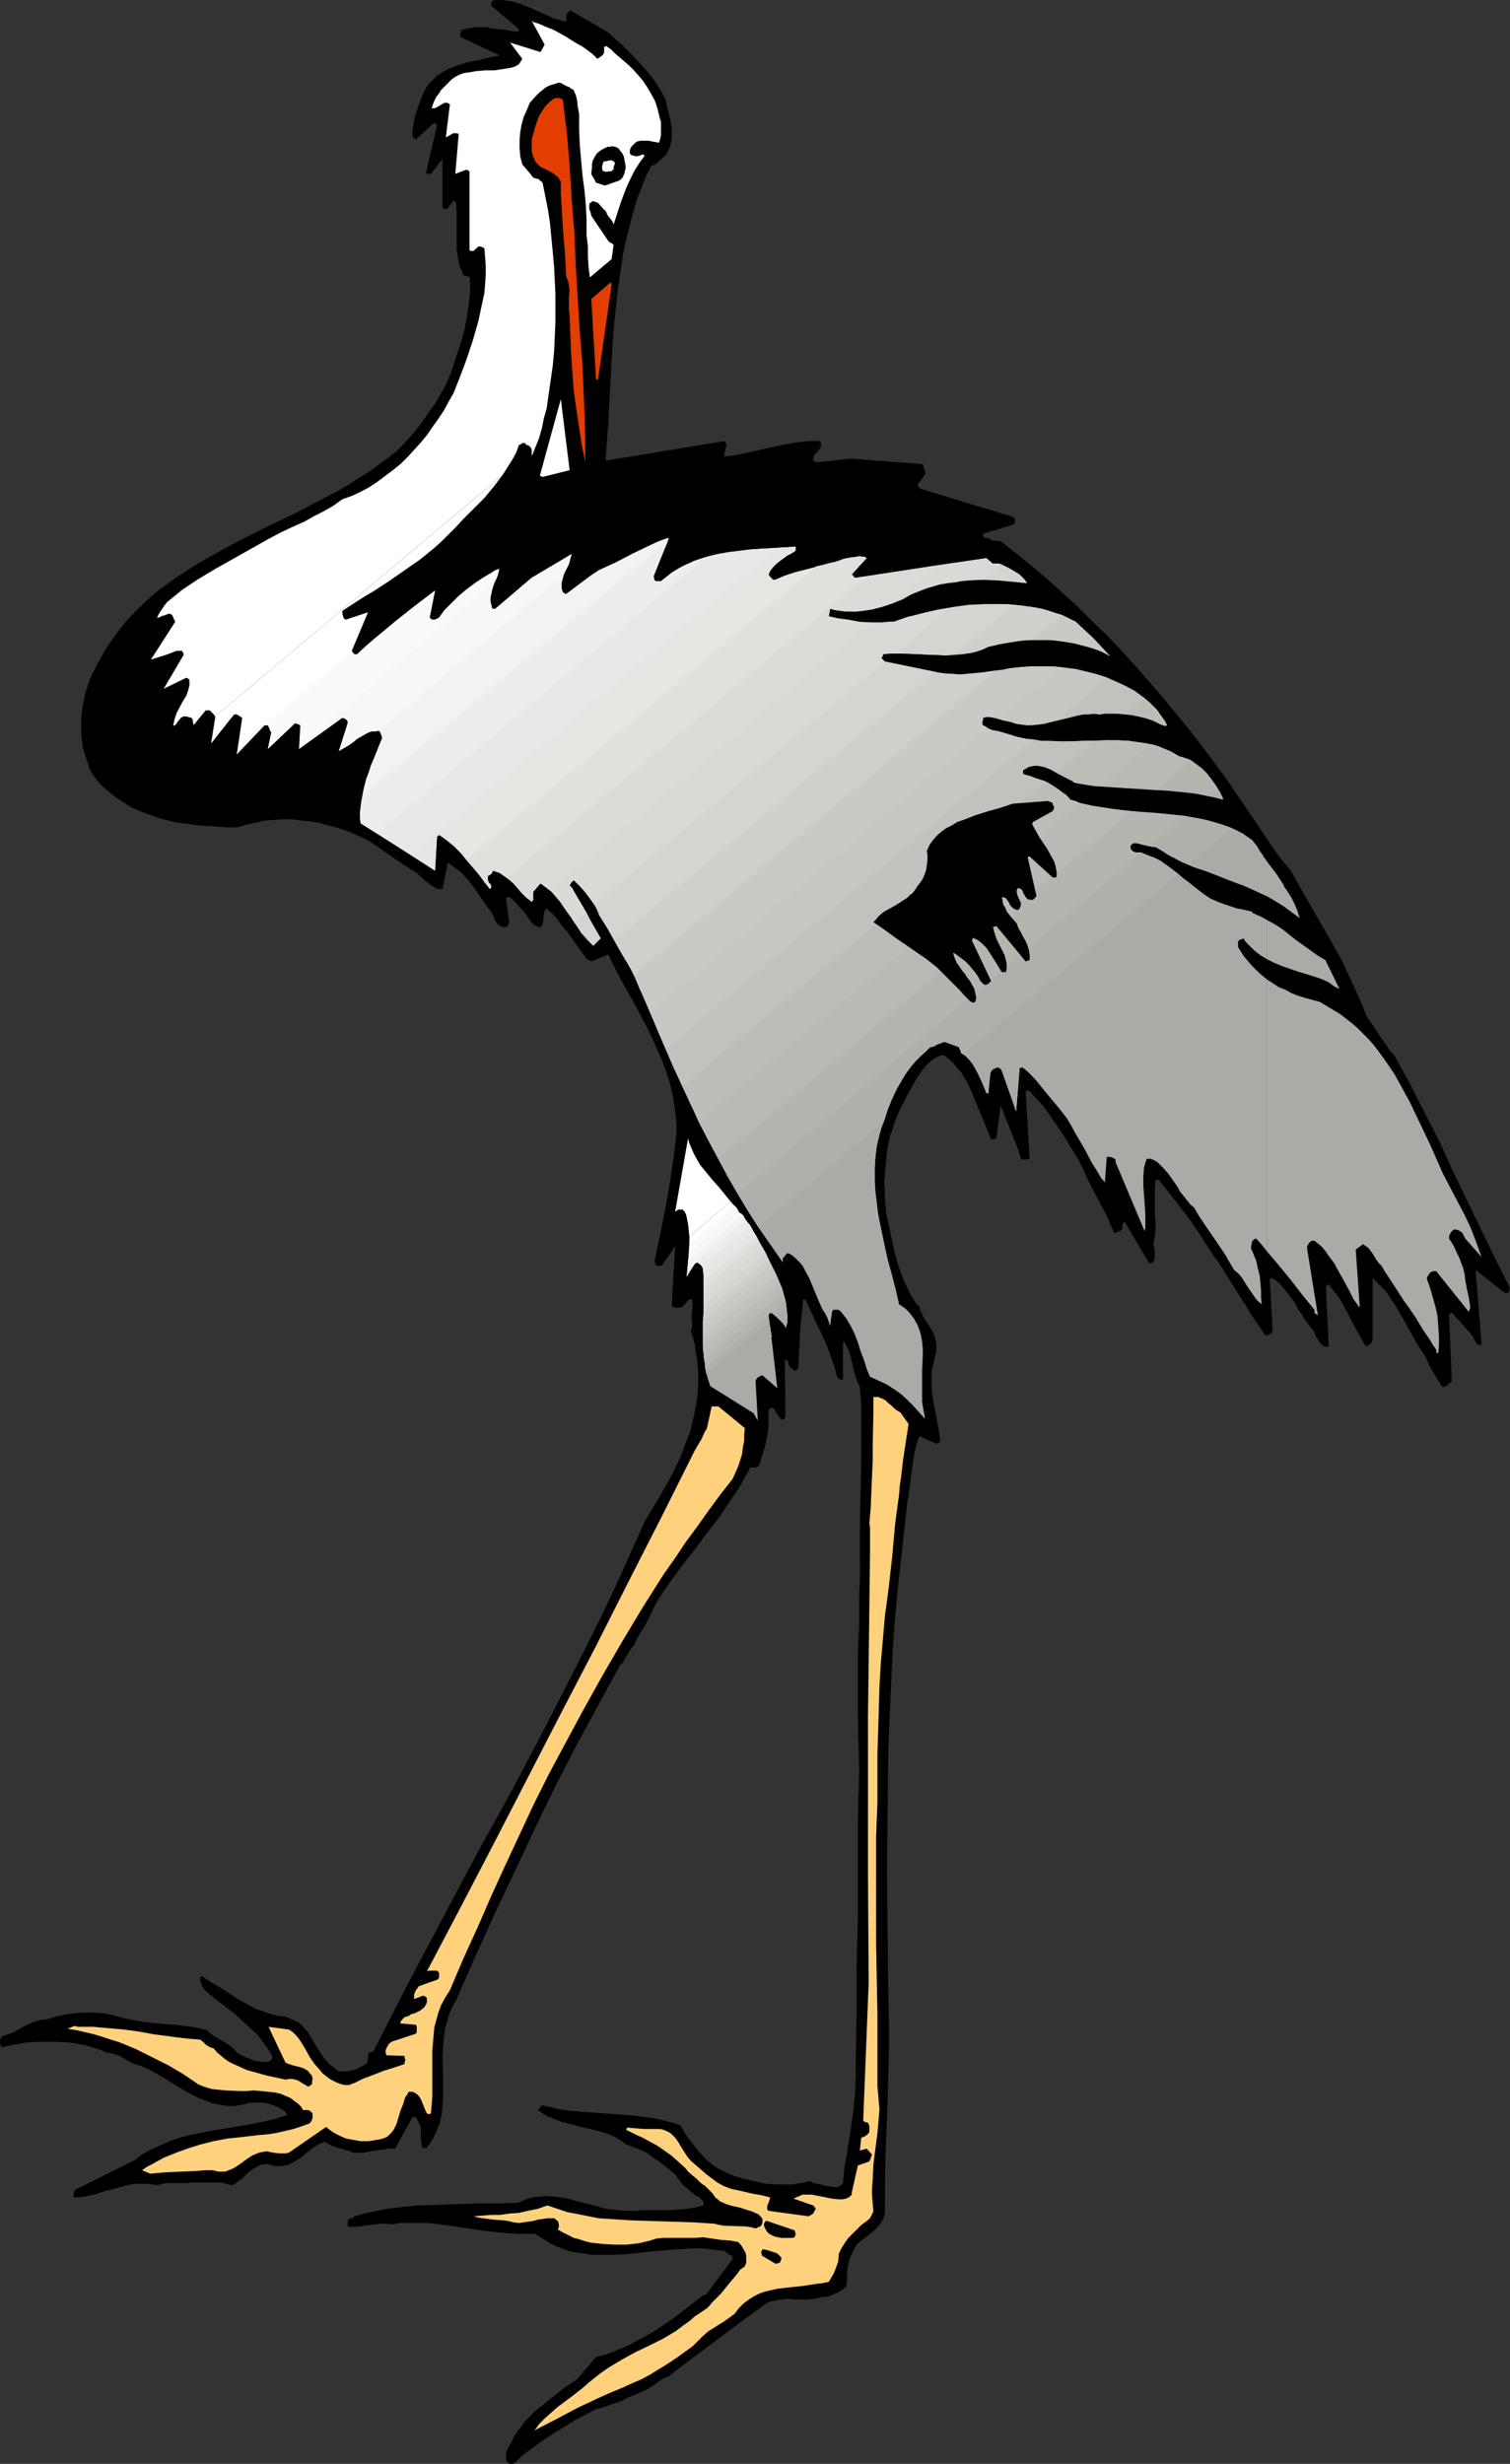 <?xml version="1.0" encoding="UTF-8" standalone="no"?>
<svg
   version="1.0"
   width="95.439mm"
   height="155.711mm"
   id="svg92"
   sodipodi:docname="Crane 02.wmf"
   xmlns:inkscape="http://www.inkscape.org/namespaces/inkscape"
   xmlns:sodipodi="http://sodipodi.sourceforge.net/DTD/sodipodi-0.dtd"
   xmlns="http://www.w3.org/2000/svg"
   xmlns:svg="http://www.w3.org/2000/svg">
  <rect width="100%" height="100%" fill="#333333" stroke="none"/>
  <sodipodi:namedview
     id="namedview92"
     pagecolor="#ffffff"
     bordercolor="#000000"
     borderopacity="0.25"
     inkscape:showpageshadow="2"
     inkscape:pageopacity="0.0"
     inkscape:pagecheckerboard="0"
     inkscape:deskcolor="#d1d1d1"
     inkscape:document-units="mm" />
  <defs
     id="defs1">
    <pattern
       id="WMFhbasepattern"
       patternUnits="userSpaceOnUse"
       width="6"
       height="6"
       x="0"
       y="0" />
  </defs>
  <path
     style="fill:#000000;fill-opacity:1;fill-rule:evenodd;stroke:none"
     d="m 121.854,588.515 h 0.808 l 2.263,-2.101 2.424,-1.778 2.424,-1.778 2.424,-1.616 2.424,-1.454 2.586,-1.616 5.172,-2.747 1.454,-0.323 1.293,-0.485 2.424,-0.808 1.293,-0.485 1.131,-0.646 2.424,-0.97 1.131,-0.485 0.97,-0.485 1.778,-1.131 1.616,-1.131 0.808,-0.485 0.97,-0.323 3.071,-2.424 3.071,-2.262 5.818,-4.363 5.818,-4.363 5.818,-4.201 0.808,-0.323 0.808,-0.162 1.616,-0.323 1.616,-0.162 1.616,0.162 h 1.616 1.616 l 1.454,-0.162 1.454,-0.323 0.97,-0.162 h 0.808 l 0.808,-0.323 0.808,-0.323 0.808,-0.323 0.808,-0.485 1.293,-0.97 0.162,-1.616 v -1.454 l 0.162,-1.616 0.323,-1.454 0.485,-1.293 0.646,-1.293 0.323,-0.646 0.323,-0.646 0.485,-0.485 0.646,-0.485 1.131,-0.808 0.97,-0.808 0.97,-0.808 0.97,-0.97 0.808,-0.97 0.162,-0.485 0.323,-0.485 0.162,-0.646 0.162,-0.646 v -0.646 -0.808 -6.302 l 0.162,-6.302 0.485,-12.766 0.323,-12.604 v -6.14 l -0.162,-6.302 -0.162,-14.705 -0.162,-14.866 0.162,-14.705 0.162,-14.705 0.323,-7.433 0.323,-7.272 0.323,-7.272 0.485,-7.433 0.646,-7.272 0.808,-7.272 0.808,-7.433 0.808,-7.272 0.646,-4.201 0.485,-4.04 0.323,-2.101 0.323,-1.939 0.485,-1.939 0.646,-1.778 4.04,1.778 0.485,-0.162 0.162,-0.162 0.323,-0.162 -0.162,-1.293 -0.162,-1.131 -0.485,-2.585 -0.485,-2.585 -0.485,-2.585 -0.323,-2.585 v -1.454 -1.293 -1.293 l 0.323,-1.293 0.323,-1.454 0.323,-1.293 0.162,-0.97 v -0.97 -0.808 l -0.162,-0.646 -0.162,-0.808 -0.323,-0.646 -0.646,-1.293 -0.808,-1.293 -0.808,-1.131 -0.646,-1.454 -0.323,-0.646 -0.162,-0.646 -0.97,-1.131 -0.808,-1.293 -0.646,-1.131 -0.646,-1.454 -0.646,-1.293 -0.485,-1.293 -0.97,-2.747 -0.808,-2.909 -0.646,-3.07 -1.293,-6.14 -0.323,-3.717 v -1.778 l -0.162,-1.939 0.162,-1.778 0.162,-1.778 0.162,-1.778 0.162,-1.939 0.323,-1.616 0.323,-1.778 0.646,-1.778 0.485,-1.616 0.646,-1.616 0.646,-1.616 0.808,-1.454 0.808,-1.616 0.808,-1.454 0.808,-1.454 0.808,-1.454 0.97,-1.454 0.97,-1.293 1.131,-1.131 0.646,-0.485 0.646,-0.485 0.646,-0.323 0.808,-0.323 h 0.808 l 1.131,0.97 1.131,0.97 0.808,1.131 0.97,0.97 0.646,1.293 0.808,1.131 1.131,2.585 1.131,2.747 1.131,2.747 1.131,2.747 1.131,2.747 h 0.646 l 0.323,-0.162 0.323,-0.162 0.97,-7.756 4.202,10.503 0.646,2.262 h 0.162 v 0 l 0.323,0.162 h 0.323 0.646 l 0.323,-0.162 h 0.323 l -0.97,-16.159 h 0.162 0.162 v -0.162 0 h 0.162 0.162 l 0.323,0.162 1.616,1.778 1.778,1.939 1.454,2.101 1.454,2.101 1.454,2.101 1.293,2.101 1.293,2.101 1.293,2.101 1.131,2.262 0.97,2.262 2.263,4.363 2.263,4.201 0.97,2.262 0.97,2.262 1.616,-0.646 0.323,-0.485 v -0.646 l 0.162,-0.485 v -0.323 h 0.485 l 5.656,9.534 v 0.162 h 0.162 0.162 0.323 l 0.323,-0.162 0.162,-0.323 0.162,-0.323 0.162,-0.323 v -0.808 -0.808 l -0.323,-1.778 0.162,-0.97 v -0.323 l 0.162,-0.485 0.162,-1.778 v -1.616 l -0.162,-1.616 v -1.778 -3.393 -1.616 l 0.162,-1.616 h 0.162 l 0.162,-0.162 h 0.162 0.323 l 3.394,4.363 3.555,4.525 3.071,4.525 1.454,2.262 1.454,2.262 1.778,2.424 1.454,2.424 3.071,4.848 1.454,2.262 1.454,2.424 3.071,4.525 0.323,0.323 h 0.323 0.162 l 0.485,-0.323 0.323,-0.162 0.162,-0.162 0.162,-0.485 v -0.485 l -0.646,-11.311 v -0.323 -0.162 l 0.162,-0.162 0.162,-0.162 0.97,0.485 0.808,0.646 0.646,0.646 0.646,0.808 1.293,1.616 1.293,1.778 0.97,1.778 0.646,0.808 0.485,0.97 1.293,1.778 1.293,1.616 0.162,0.646 0.323,0.646 0.646,0.97 0.323,0.485 0.323,0.323 0.485,0.323 0.485,0.162 h 0.485 l 0.162,-0.162 v 0 l -0.646,-13.897 v -0.323 l 0.162,-0.323 0.162,-0.162 h 0.323 l 1.293,1.616 1.293,1.616 0.97,1.778 0.97,1.778 1.939,3.717 2.101,3.717 v 0.162 h 0.162 l 0.162,0.162 0.323,0.162 0.323,-0.323 0.323,-0.162 0.323,-0.323 0.323,-0.646 v -14.866 l 0.97,0.97 0.97,0.97 0.97,0.97 0.808,1.131 1.616,2.424 1.454,2.424 1.454,2.585 1.454,2.585 1.454,2.585 1.616,2.424 0.808,1.939 0.97,1.616 1.939,3.232 0.485,0.162 h 0.323 l 1.616,-1.293 -0.646,-15.836 0.162,-0.323 0.323,-0.162 h 0.323 l 0.162,0.162 0.485,0.646 0.485,0.485 1.293,1.454 1.131,1.293 0.485,0.485 0.485,0.646 0.485,0.646 0.162,0.646 0.323,0.323 0.162,0.323 0.485,0.485 h 0.808 l -1.454,-17.937 6.949,5.494 h 0.808 l 0.323,-0.485 v -0.323 l 0.162,-0.323 -3.394,-6.787 -3.394,-6.948 -6.788,-14.058 -3.232,-7.11 -3.555,-6.948 -3.555,-6.948 -3.717,-6.787 -0.97,-0.97 -0.808,-1.293 -1.616,-2.262 -1.454,-2.262 -0.808,-1.131 -0.808,-1.131 -1.939,-4.686 -2.101,-4.525 -2.101,-4.525 -2.424,-4.363 -2.424,-4.201 -2.424,-4.201 -2.424,-4.201 -2.424,-4.363 -2.424,-2.909 -2.101,-2.909 -1.939,-2.909 -1.939,-2.909 -3.879,-5.656 -1.939,-2.909 -1.939,-2.747 -2.747,-3.717 -2.909,-3.878 -2.909,-3.717 -3.071,-3.717 -3.071,-3.717 -3.232,-3.717 -3.232,-3.717 -3.394,-3.717 -3.394,-3.555 -3.555,-3.393 -3.555,-3.555 -3.555,-3.232 -3.555,-3.232 -3.717,-3.07 -3.555,-2.909 -3.717,-2.909 -2.263,-0.162 v -0.162 l -0.162,-0.162 -0.485,-0.162 -0.485,-0.162 h -0.646 v -0.323 l -0.162,-0.162 v -0.485 l 7.434,-2.262 v -0.162 l 0.162,-0.162 v -0.323 -0.323 -0.323 l -0.162,-0.162 -0.323,-0.323 -22.302,-6.787 -0.485,-0.808 1.939,-2.747 -0.646,-2.262 -17.131,-1.293 -7.596,0.808 h -0.485 -0.323 l -0.323,-0.162 -0.323,-0.162 v -0.646 l 0.162,-0.485 0.162,-0.323 0.808,-0.808 0.646,-0.97 0.162,-0.485 -0.162,-0.485 v -0.162 l -0.162,-0.323 h -1.293 -1.454 l -2.909,0.323 -2.747,0.485 -3.071,0.646 -2.909,0.646 -2.909,0.646 -2.909,0.646 -2.747,0.323 0.646,-3.07 -0.485,-0.646 -28.443,4.686 0.323,-4.363 0.323,-4.363 0.485,-9.049 0.485,-9.049 0.323,-4.686 0.485,-4.525 0.485,-4.525 0.646,-4.525 0.646,-4.363 0.97,-4.363 1.131,-4.363 1.131,-4.04 0.808,-2.101 0.808,-2.101 0.808,-1.939 0.97,-1.939 0.646,-0.323 0.485,-0.162 0.808,-0.808 0.808,-0.646 0.808,-0.808 0.485,-0.808 0.323,-0.646 0.323,-0.808 0.162,-0.808 0.162,-0.808 v -0.808 -1.616 l -0.323,-1.778 -0.323,-1.616 -0.485,-1.778 -0.323,-1.616 -0.646,-1.293 -0.646,-1.131 -1.454,-2.262 -1.616,-2.101 -1.778,-1.939 -1.778,-1.939 -1.939,-1.939 -3.879,-3.555 -8.889,-5.171 -0.485,0.162 -0.323,0.323 -0.162,0.323 -0.162,0.162 v 0.323 1.293 L 134.298,5.009 133.328,4.686 132.197,4.363 131.227,3.878 128.965,2.909 127.833,2.424 126.864,1.939 124.439,0.97 123.308,0.646 122.339,0.323 121.046,0.162 119.914,0 h -1.131 l -1.131,0.162 -0.162,0.323 -0.162,0.323 V 1.131 1.293 1.454 l 0.162,0.162 h 0.162 l 6.303,5.333 v 0 0.162 0.162 l -0.162,0.323 -1.454,-0.162 -1.778,-0.323 -1.616,-0.162 -1.616,-0.162 -0.97,-0.323 h -0.97 -0.808 -0.97 l -1.778,0.323 -1.616,0.323 -0.162,0.323 v 0.485 l -0.162,0.485 0.162,0.485 9.373,4.363 -2.586,0.485 -2.586,0.646 -2.586,0.485 -2.586,0.808 -1.293,0.485 -1.293,0.646 -1.131,0.646 -0.97,0.646 -0.97,0.97 -0.97,0.97 -0.808,1.131 -0.646,1.454 -0.97,2.424 -0.808,2.585 -0.323,1.131 -0.162,1.131 -0.162,1.293 v 1.131 0.323 l 0.162,0.162 0.323,0.323 0.323,0.162 4.04,-3.717 0.162,-0.162 h 0.162 0.162 l 0.162,0.162 0.323,0.323 -2.586,11.15 v 0.162 0.162 l 0.323,0.162 h 0.323 0.485 l 2.747,-3.555 v 11.473 l 0.485,0.485 h 0.646 l 0.162,-0.162 v 0 l 1.293,-1.778 h 0.162 0.162 l 0.162,0.162 0.162,0.323 0.162,2.101 v 6.787 2.101 l 0.323,2.262 0.485,2.101 0.485,0.97 0.323,0.97 1.454,0.323 0.162,1.616 v 1.616 l -0.162,1.616 -0.162,1.616 -0.485,3.393 -0.646,3.232 -0.97,3.393 -1.131,3.232 -0.97,3.07 -1.293,3.07 -1.293,2.262 -1.293,2.262 -1.454,1.939 -1.293,1.939 -1.454,1.939 -1.616,1.939 -1.616,1.778 -1.778,1.778 -2.263,1.778 -2.424,1.778 -2.263,1.616 -2.424,1.454 -2.424,1.616 -2.586,1.454 -5.01,2.585 -5.172,2.747 -5.172,2.424 -5.172,2.585 -5.01,2.585 -5.01,2.747 -2.424,1.454 -2.424,1.454 -2.424,1.616 -2.263,1.616 -2.263,1.616 -2.101,1.778 -2.101,1.939 -1.939,1.939 -1.939,2.101 -1.778,2.262 -1.616,2.262 -1.616,2.424 -1.454,2.747 -1.454,2.747 -0.646,1.454 -0.97,3.07 -0.323,1.616 -0.323,1.454 -0.162,1.616 -0.162,1.616 v 1.454 1.616 l 0.162,1.454 0.162,1.616 0.323,1.454 0.485,1.454 0.485,1.454 0.485,1.454 0.808,1.293 1.454,1.939 1.778,1.616 1.778,1.454 1.939,1.293 1.939,1.293 2.263,0.97 2.101,0.808 2.263,0.808 2.424,0.646 2.263,0.485 2.424,0.323 2.424,0.323 4.687,0.323 2.424,0.162 h 2.263 l 2.101,-0.646 2.263,-0.485 2.101,-0.485 2.263,-0.162 2.101,-0.162 h 2.263 l 2.101,0.323 2.101,0.162 2.101,0.323 2.101,0.646 2.101,0.485 1.939,0.646 2.101,0.808 1.778,0.808 1.939,0.97 1.778,1.131 2.263,1.616 2.101,1.454 1.939,1.293 1.939,1.293 0.97,0.485 0.97,0.808 1.778,1.616 0.808,0.646 0.97,0.646 0.97,0.485 h 0.646 0.485 l 1.293,-6.302 1.778,1.293 1.616,1.293 1.454,1.616 1.293,1.616 2.424,3.555 1.131,1.616 0.646,0.808 0.485,0.808 0.323,0.97 0.323,0.646 0.485,0.485 0.323,0.323 0.323,0.162 0.485,0.162 h 0.162 l 0.162,0.162 0.323,-0.162 h 0.323 l 0.162,-0.323 0.162,-0.162 0.323,-0.646 -0.162,-0.646 -0.162,-1.454 -0.162,-1.131 -0.162,-1.293 -0.162,-1.131 0.162,-0.162 0.162,-0.162 h 0.323 0.162 l 0.485,0.323 0.485,0.485 0.485,0.485 0.485,0.485 0.323,0.485 0.485,0.485 0.646,0.646 0.485,0.646 0.97,1.454 0.485,0.646 0.485,0.485 0.646,0.323 0.808,0.323 0.162,-0.162 0.323,-0.323 0.162,-0.485 0.162,-0.485 v -0.646 l 0.162,-1.293 0.162,-0.646 0.485,-0.485 1.293,1.131 1.293,1.454 1.131,1.616 1.293,1.454 1.131,1.616 1.131,1.616 2.263,3.07 0.162,0.162 0.323,0.162 0.323,0.162 0.323,0.162 4.04,-1.616 1.293,2.585 1.293,2.585 3.071,5.494 3.071,5.656 1.454,2.909 1.293,2.909 1.293,2.909 1.131,3.07 0.97,3.07 0.646,3.07 0.485,3.07 0.162,1.616 0.162,1.616 v 1.616 l -0.162,1.616 -0.162,1.616 -0.162,1.616 -0.485,3.232 -0.485,3.393 -1.131,6.625 -1.293,6.464 -0.646,3.07 -0.646,3.07 v 0.646 l 0.162,0.485 0.323,0.323 h 0.323 0.808 l 3.232,-4.686 -0.808,13.897 v 0.323 l 0.162,0.162 0.323,0.162 0.162,0.162 h 0.646 0.646 l 0.485,-0.162 0.323,-0.323 0.485,-0.485 0.485,-0.646 0.485,-0.323 0.323,-0.162 0.323,0.162 v 0.323 l 0.162,0.646 -0.162,0.485 0.162,0.485 -0.162,0.808 -0.162,0.646 0.162,2.747 v 0.646 l -0.323,0.646 0.485,1.616 0.485,1.616 0.162,1.616 0.323,1.616 0.162,1.616 0.162,1.616 v 1.454 1.616 l -0.162,2.909 -0.485,2.909 -0.646,2.909 -0.646,2.747 -1.131,2.747 -0.97,2.747 -1.293,2.747 -1.293,2.585 -1.454,2.585 -1.454,2.585 -3.071,5.009 -3.717,8.241 -3.717,8.241 -3.879,8.08 -4.04,8.08 -4.04,7.918 -4.04,7.918 -8.242,15.674 -8.565,15.513 -8.242,15.513 -8.404,15.836 -4.04,7.918 -4.04,7.918 -0.162,0.162 h -0.323 l -0.485,0.162 -0.162,0.323 -0.162,0.323 v 0.646 l -0.162,0.808 v 0.323 l -0.323,0.323 -0.646,0.323 -0.646,0.323 -0.808,0.485 -0.97,0.323 -0.808,0.162 -0.97,0.162 h -0.97 l -0.97,-0.162 -0.97,-0.808 -0.97,-0.808 -0.808,-0.808 -0.646,-0.808 -1.293,-1.939 -0.646,-1.131 -0.485,-0.808 -1.131,-1.939 -0.646,-0.808 -0.808,-0.808 -0.808,-0.808 -0.97,-0.485 -1.131,-0.485 -1.131,-0.485 -1.616,-0.162 -1.454,-0.323 -1.454,-0.485 -1.293,-0.485 -1.454,-0.485 -1.131,-0.646 -2.424,-1.293 -2.263,-1.454 -2.263,-1.454 -2.424,-1.454 -2.263,-1.454 -0.323,0.323 v 0.485 0.323 l 0.162,0.485 0.485,1.131 0.485,0.646 2.263,1.939 4.687,3.555 2.101,1.939 2.101,1.939 1.131,0.97 0.808,0.97 0.808,1.131 0.808,1.131 0.808,1.131 0.646,1.293 -0.162,0.162 v 0.162 l -0.323,0.485 -0.485,0.162 -0.485,0.162 h -0.97 l -0.97,-0.162 -1.131,-0.162 -0.97,-0.485 -0.97,-0.323 -0.97,-0.485 -0.97,-0.485 -0.808,-0.97 -0.97,-0.808 -0.97,-0.646 -0.808,-0.485 -1.939,-1.131 -0.97,-0.646 -0.808,-0.808 -1.293,-0.323 -1.293,-0.323 -2.424,-0.323 -2.586,-0.323 -2.424,-0.162 -5.01,-0.485 -2.586,-0.485 -2.424,-0.485 -2.263,-0.646 -2.424,-0.485 -2.424,-0.162 h -2.263 l -2.263,0.162 -2.424,0.323 -2.101,0.485 -2.101,0.646 -1.616,0.162 -1.454,0.485 -1.293,0.485 -2.424,1.293 -1.131,0.646 -1.293,0.485 -1.454,0.485 -0.162,0.323 -0.162,0.162 v 0.162 L 0,487.197 v 0.808 l 0.162,0.323 v 0.323 l 0.323,0.323 3.071,-0.646 3.071,-0.485 3.232,-0.162 h 3.071 l 3.232,0.162 1.616,0.162 1.616,0.323 1.454,0.323 1.616,0.485 1.454,0.485 1.616,0.646 1.131,0.162 0.97,0.323 0.97,0.323 0.808,0.485 1.778,0.97 0.97,0.485 1.131,0.323 1.616,0.646 1.616,0.808 3.071,1.778 3.071,1.939 3.071,1.778 1.616,0.808 1.778,0.646 1.616,0.646 1.616,0.323 1.939,0.323 h 1.778 l 0.97,-0.162 0.97,-0.162 0.97,-0.323 1.131,-0.162 h 1.131 1.293 l 1.293,0.162 1.131,0.323 1.131,0.485 0.97,0.485 0.97,0.646 0.646,0.808 -1.939,0.646 -2.263,0.646 -2.263,0.485 -2.424,0.485 -4.848,0.808 -4.848,0.808 -2.424,0.485 -2.424,0.485 -2.424,0.646 -2.263,0.808 -2.263,0.97 -2.101,0.97 -2.101,1.131 -1.939,1.454 -14.222,7.11 -0.162,0.323 -0.162,0.485 v 0.485 0.485 h 1.293 l 1.131,-0.162 2.424,-0.485 2.424,-0.808 2.586,-0.646 2.424,-0.646 1.293,-0.323 1.293,-0.162 h 1.293 1.293 l 1.293,0.162 1.293,0.162 1.131,-0.323 0.97,-0.162 h 1.131 0.97 0.97 0.97 0.808 l 0.808,-0.162 h 1.454 1.131 2.424 1.293 1.131 l 1.131,0.323 1.293,0.323 0.646,-0.162 0.646,-0.485 1.131,-0.808 0.97,-0.97 1.131,-0.97 1.131,-0.808 0.646,-0.323 0.646,-0.323 0.646,-0.162 h 0.646 0.808 l 0.808,0.323 0.97,0.162 h 0.97 l 0.808,-0.162 0.97,-0.162 0.646,-0.323 0.808,-0.485 1.454,-0.808 2.747,-2.262 1.454,-0.97 0.808,-0.323 0.808,-0.323 0.808,0.485 0.646,0.323 1.616,0.646 0.97,0.162 0.808,0.323 0.97,0.162 0.808,0.485 h 1.293 1.454 l 2.424,-0.485 2.586,-0.323 1.131,-0.162 h 1.293 l 4.202,-7.595 h 0.323 l 0.323,0.162 0.323,0.162 0.162,0.485 0.485,0.808 0.162,0.485 0.162,0.323 v 1.293 1.293 l 0.162,1.293 v 0.485 l 0.323,0.646 h 0.808 l 0.808,-0.97 0.646,-0.97 0.485,-0.97 0.485,-0.97 0.323,-0.97 0.485,-1.131 0.485,-2.101 0.162,-2.262 0.162,-2.262 v -2.101 -2.424 l -0.162,-4.686 0.162,-2.262 0.162,-2.262 0.323,-2.262 0.646,-2.262 0.323,-1.131 0.485,-1.131 0.485,-0.97 0.646,-1.131 4.687,-10.665 4.687,-10.342 4.848,-10.18 4.687,-10.019 4.848,-10.019 5.01,-9.695 5.172,-9.534 5.172,-9.534 0.808,-0.808 0.485,-0.97 1.131,-1.778 1.131,-1.616 0.808,-1.778 1.616,-2.424 1.293,-2.585 1.131,-2.424 1.454,-2.424 2.586,-3.717 2.747,-3.717 2.909,-3.717 2.747,-3.717 2.909,-3.717 2.586,-3.878 1.293,-1.939 1.293,-1.939 1.131,-2.101 1.131,-2.101 h 1.293 l 0.323,-0.162 h 0.323 l 0.162,-0.323 0.485,-1.454 0.485,-1.616 0.485,-1.616 0.323,-1.616 0.323,-1.616 0.162,-1.778 v -1.616 -1.778 l 0.162,-0.323 0.162,-0.162 0.162,-0.162 h 0.323 l 0.323,0.162 0.323,0.162 0.323,0.646 0.323,0.646 0.485,0.646 0.323,0.323 0.485,0.323 0.162,-0.162 h 0.162 l 0.162,-0.323 0.162,-0.162 -0.162,-13.735 v 0 h 0.323 l 0.162,0.162 0.323,0.162 v 0.323 l 0.162,0.485 0.162,0.323 0.162,0.323 0.162,0.162 0.485,0.323 0.323,0.323 h 0.323 l 0.162,-0.162 h 0.162 v -0.162 l 0.162,-0.162 0.162,-0.162 0.485,-9.857 0.646,-5.979 v -0.323 -0.162 h 0.162 0.162 l 0.323,0.162 0.162,0.323 1.939,4.201 2.101,4.363 0.97,2.262 0.808,2.262 0.808,2.262 0.646,2.424 0.162,0.323 0.323,0.323 0.323,0.162 h 0.646 v -8.403 -0.323 l 0.162,-0.162 h 0.162 l 0.323,0.323 v 0 0.162 l 0.646,1.293 0.485,1.454 0.323,1.293 0.323,1.454 0.323,1.293 0.323,1.131 0.485,1.293 0.485,0.97 0.323,4.363 v 4.363 4.363 4.201 l -0.162,8.403 -0.162,8.564 v 3.878 4.04 3.878 l -0.162,3.717 v 3.878 3.555 l -0.162,3.393 -0.162,3.393 v 7.11 6.948 l 0.162,6.948 0.162,6.787 -0.162,5.979 -0.162,5.979 v 11.958 11.796 l -0.162,5.979 -0.162,5.979 v 5.494 5.494 l -0.162,10.665 v 1.939 1.778 l -0.162,3.717 -0.323,3.717 -0.485,3.555 -1.131,7.272 -0.646,3.555 -0.323,3.555 -0.323,0.323 -0.323,0.323 -0.323,0.162 -0.485,0.162 h -0.808 l -0.97,-0.162 -0.97,-0.162 -1.131,-0.323 -0.97,-0.162 -0.808,-0.162 -0.485,-0.323 -0.162,-0.162 h -0.162 l -1.131,0.323 -1.454,0.162 -1.293,0.323 h -1.293 -2.747 l -2.747,-0.162 -2.747,-0.646 -2.747,-0.646 -2.586,-0.808 -2.424,-1.131 -1.616,-0.97 -1.454,-1.131 -1.293,-1.293 -1.293,-1.454 -1.131,-1.454 -1.131,-1.454 -0.97,-1.454 -0.808,-1.454 -1.778,-0.646 -1.939,-0.485 -1.939,-0.485 -2.101,-0.323 -4.04,-0.485 -4.202,-0.323 -4.363,-0.323 -4.202,-0.323 -2.101,-0.162 -2.101,-0.323 -2.101,-0.485 -2.101,-0.485 -0.323,0.162 -0.323,0.323 v 0.162 l -0.162,0.162 -0.323,0.323 1.131,0.808 1.131,0.646 1.131,0.485 1.293,0.485 1.293,0.485 1.454,0.323 2.909,0.808 2.909,0.646 2.909,0.808 1.293,0.485 1.293,0.646 1.293,0.808 1.131,0.808 1.778,0.646 1.616,0.646 1.616,0.808 1.293,0.97 1.454,0.97 1.293,0.97 2.586,2.101 0.485,0.808 0.485,0.485 0.808,1.131 1.131,0.97 1.131,0.97 0.808,0.646 0.97,0.485 0.323,0.485 0.485,0.323 0.162,0.485 v 0.646 l -1.939,0.485 -2.101,0.323 -1.939,0.162 -2.101,0.162 h -4.202 -2.263 l -2.101,0.162 h -1.939 l -1.778,-0.162 -1.778,-0.162 -1.778,-0.323 -3.394,-0.97 -3.394,-0.808 -1.616,-0.485 -1.778,-0.323 -1.616,-0.162 -1.778,-0.162 -1.616,0.162 -1.778,0.162 -1.616,0.485 -1.778,0.808 -4.848,0.162 h -4.848 l -9.535,0.323 -4.848,0.162 -4.848,0.485 -2.424,0.323 -2.424,0.485 -2.424,0.485 -2.263,0.646 -0.646,0.162 -0.323,0.323 -0.485,0.162 -0.323,0.162 h -0.162 -0.162 l -0.162,0.323 v 0.323 0.485 0.646 l 1.293,0.162 1.131,-0.162 h 0.646 l 0.646,-0.162 1.293,-0.162 1.454,-0.162 1.293,-0.162 h 1.293 l 1.454,0.162 2.101,-0.323 h 2.263 2.101 2.263 l 4.202,0.485 4.363,0.646 4.202,0.646 4.202,0.485 2.101,0.162 2.263,0.162 h 2.101 2.101 l 1.293,0.808 1.293,0.808 1.293,0.808 1.293,0.646 1.454,0.485 1.293,0.485 1.293,0.323 1.454,0.162 2.747,0.485 h 2.747 2.909 l 2.747,-0.162 5.818,-0.646 5.818,-0.485 2.909,-0.162 2.909,-0.162 2.909,0.323 2.909,0.323 1.616,1.131 h 0.162 l 0.162,0.162 0.162,0.323 v 0.323 l -6.141,8.241 -0.162,0.162 -0.162,0.162 h -0.323 l -0.323,0.162 -2.909,2.262 -2.909,2.262 -2.909,2.101 -2.909,1.939 -3.232,1.778 -3.232,1.778 -1.778,0.646 -1.778,0.808 -1.939,0.646 -1.939,0.485 -4.687,5.494 -2.586,1.616 -2.424,1.939 -2.424,1.939 -2.424,1.939 -1.131,1.131 -1.131,1.131 -0.97,1.293 -0.97,1.293 -0.808,1.131 -0.646,1.454 -0.808,1.293 -0.485,1.454 v 0.646 0.485 l 0.162,0.646 0.162,0.162 0.162,0.323 v 0 h 0.162 z"
     id="path1" />
  <path
     style="fill:#ffd17d;fill-opacity:1;fill-rule:evenodd;stroke:none"
     d="m 127.833,580.435 5.01,-2.585 5.172,-2.747 5.172,-2.424 2.909,-1.293 2.747,-1.131 2.101,-0.97 2.263,-0.97 2.101,-1.131 2.101,-1.293 2.101,-1.293 1.939,-1.293 4.04,-2.909 1.293,-1.293 1.131,-1.131 1.293,-1.131 2.586,-1.616 1.293,-0.808 1.131,-0.808 1.293,-0.97 0.97,-1.293 1.131,-1.131 1.293,-0.97 1.293,-0.808 1.293,-0.646 1.454,-0.485 1.454,-0.323 1.454,-0.323 2.909,-0.323 3.071,-0.323 3.071,-0.485 1.454,-0.162 1.616,-0.323 0.97,-1.616 0.323,-0.646 0.323,-0.808 0.646,-1.778 0.162,-1.939 0.646,-1.293 0.808,-1.293 0.808,-1.131 1.131,-1.131 0.97,-0.97 0.97,-0.97 1.131,-0.808 0.97,-0.808 0.323,-0.646 0.323,-0.646 0.162,-0.485 -0.162,-1.778 -0.162,-1.939 v -1.778 l 0.162,-1.939 0.162,-3.555 0.485,-3.878 0.485,-3.717 0.323,-3.717 0.162,-1.939 -0.162,-1.778 -0.162,-1.939 -0.162,-1.778 v -8.564 -8.564 l -0.323,-17.129 v -8.403 -8.564 -8.403 l 0.323,-8.241 v -11.311 l 0.162,-5.494 0.162,-5.494 0.162,-5.494 0.323,-5.494 0.485,-5.494 0.485,-5.656 0.485,-3.555 0.485,-3.717 0.808,-7.272 0.646,-7.272 0.485,-3.717 0.485,-3.555 0.162,-2.101 0.323,-2.101 0.485,-4.201 0.646,-4.201 0.323,-2.101 0.323,-2.101 -1.939,-2.747 -0.808,-0.485 -0.646,-0.485 -0.646,-0.646 -0.808,-0.646 -0.646,-0.646 -0.97,-0.485 -0.808,-0.323 h -0.485 -0.646 v 3.717 l -0.162,7.595 v 3.717 l -0.323,7.595 -0.162,3.878 -0.323,3.717 0.162,0.97 v 0.97 1.778 1.778 0.808 0.808 l -0.162,13.089 -0.162,12.766 -0.162,12.927 v 12.766 25.531 l 0.162,25.531 -1.293,32.641 v 0.323 0 l 0.485,0.323 h 0.323 l 0.485,0.323 v 0.162 l 0.162,0.485 v 0.97 0.323 l -0.162,0.323 -0.162,0.162 -0.323,0.323 -0.485,0.323 -0.808,0.323 -0.323,3.07 1.616,-0.485 1.293,1.454 -0.646,1.616 -2.747,0.97 -1.454,6.464 v 0.323 0.162 l -0.485,0.485 -0.485,0.323 -0.485,0.162 -0.808,0.162 h -0.808 l -1.616,-0.162 -1.616,-0.323 -1.616,-0.323 -1.616,-0.323 h -0.646 -0.808 -0.808 l -0.646,0.323 -0.808,0.323 -0.646,0.323 4.687,1.616 0.323,0.323 v 0.162 l 0.323,0.323 -0.323,0.485 -0.323,0.646 -0.485,0.323 -0.646,0.323 -9.535,-1.293 -0.323,-0.323 v -0.485 -0.323 l 0.162,-0.485 0.162,-0.323 0.162,-0.485 0.162,-0.485 v -0.323 l -1.939,-0.485 -1.939,-0.323 -2.101,-0.485 -2.101,-0.485 -0.808,-0.162 -0.646,-0.162 -1.616,-0.646 -1.454,-0.808 -1.293,-0.97 -1.293,-0.97 -1.293,-1.131 -2.424,-2.101 -0.808,-0.97 -1.454,-2.262 -0.646,-1.131 -0.808,-1.131 -0.97,-0.97 -0.485,-0.323 -0.646,-0.323 -0.808,-0.323 -0.808,-0.162 h -3.879 l -1.939,-0.162 -1.939,-0.162 -0.162,0.323 v 0.162 0.162 h 0.162 l 1.939,0.97 1.778,0.808 1.778,0.97 1.778,0.97 1.616,1.131 1.616,1.131 1.454,1.293 1.454,1.293 0.646,0.646 0.485,0.646 1.131,0.97 0.97,0.808 0.485,0.485 0.485,0.485 0.485,0.323 0.485,0.323 0.97,0.97 0.808,0.808 0.646,0.97 0.646,0.485 0.485,0.485 0.808,0.323 0.646,0.323 1.616,0.485 1.616,0.323 1.454,0.485 1.616,0.485 0.646,0.323 0.808,0.323 0.485,0.485 0.485,0.646 v 0.808 l -0.162,0.485 -0.323,0.485 -0.485,0.162 -0.646,0.323 -1.293,-0.323 -1.131,-0.162 -5.01,-0.162 -1.131,-0.162 -1.293,-0.323 -5.01,-0.323 -5.01,-0.162 -5.01,-0.162 -5.01,-0.162 -5.01,-0.323 -2.586,-0.162 -2.424,-0.485 -2.424,-0.485 -2.586,-0.485 -2.424,-0.808 -2.424,-0.808 -2.263,0.808 -2.424,0.485 -2.101,0.485 -2.263,0.162 -2.263,0.323 h -2.101 l -4.202,0.323 1.131,0.323 1.131,0.162 2.424,0.323 2.424,0.162 1.131,0.162 1.293,0.323 1.293,0.162 1.131,-0.162 1.131,-0.162 1.131,-0.162 1.131,-0.323 1.131,-0.162 1.131,-0.162 h 0.97 0.646 l 0.485,0.323 0.485,0.485 0.162,0.646 v 0.323 0.323 l -0.162,0.323 v 0.323 l 1.131,0.646 1.293,0.646 1.293,0.646 1.293,0.323 1.454,0.485 1.293,0.323 1.454,0.162 1.454,0.162 2.909,0.162 h 2.747 l 2.909,-0.323 2.747,-0.646 1.454,-0.485 1.616,-0.162 h 1.616 1.616 3.232 1.454 l 1.616,-0.162 4.363,0.646 2.263,0.162 0.808,0.162 0.97,0.162 0.485,0.485 0.485,0.646 0.323,0.646 0.485,0.808 0.162,0.808 v 0.808 0.808 l -0.162,0.323 -0.162,0.485 -1.131,0.808 -0.808,1.131 -1.778,2.101 -1.939,2.424 -1.131,1.131 -1.131,1.131 -0.485,0.646 -0.646,0.646 -1.454,0.97 -1.454,0.97 -1.293,1.131 -1.616,1.131 -1.454,1.131 -1.616,0.97 -1.616,0.97 -3.232,1.616 -3.394,1.616 -3.232,1.778 -1.616,0.97 -1.616,0.97 -1.616,1.131 -1.454,1.131 -1.616,1.293 -1.454,1.293 -2.909,2.262 -3.071,2.262 -1.454,1.293 -1.454,1.293 -1.454,1.454 -1.293,1.778 z"
     id="path2" />
  <path
     style="fill:#000000;fill-opacity:1;fill-rule:evenodd;stroke:none"
     d="m 185.205,540.684 h 0.485 l 0.162,-0.162 h 0.323 l 0.162,-0.162 v 0 l 0.162,-0.323 0.162,-0.485 v -0.323 l -0.485,-0.485 -0.323,-0.323 -0.485,-0.323 -0.646,-0.162 -0.97,-0.323 -1.131,-0.323 h -0.162 -0.323 l -0.162,0.323 v 0.162 h -0.162 v 0.162 l 0.162,0.485 v 0.323 z"
     id="path3" />
  <path
     style="fill:#000000;fill-opacity:1;fill-rule:evenodd;stroke:none"
     d="m 186.659,534.543 h 2.747 l 0.162,-0.162 h 0.323 v -0.323 l 0.162,-0.162 v -0.162 -0.323 l -0.162,-0.323 v -0.323 l -6.626,-2.262 h -0.323 l -0.162,0.162 -0.162,0.323 -0.162,0.323 0.162,0.646 0.323,0.646 0.323,0.485 0.485,0.485 0.646,0.323 0.646,0.323 0.808,0.162 z"
     id="path4" />
  <path
     style="fill:#ffd17d;fill-opacity:1;fill-rule:evenodd;stroke:none"
     d="m 35.877,519.192 3.717,-0.323 3.717,-0.162 3.717,-0.162 1.939,-0.162 h 1.939 l 1.131,0.323 h 0.97 0.808 l 0.808,-0.323 0.808,-0.323 0.646,-0.323 1.454,-0.97 0.646,-0.485 0.646,-0.485 1.454,-0.97 0.808,-0.323 0.808,-0.323 0.808,-0.162 0.97,-0.162 0.808,0.162 0.808,0.162 1.293,0.162 h 1.131 0.646 l 0.646,-0.162 8.889,-6.14 1.454,1.131 1.454,0.808 1.778,0.808 1.778,0.323 1.778,0.323 h 1.939 l 0.97,-0.162 0.97,-0.162 0.97,-0.162 0.97,-0.323 0.646,-0.323 0.485,-0.485 0.485,-0.485 0.485,-0.646 0.646,-1.293 0.485,-1.616 0.485,-1.616 0.646,-1.616 0.485,-1.616 0.485,-0.646 0.323,-0.646 h 0.97 l 0.646,0.323 0.646,0.485 0.485,0.646 0.323,0.646 0.323,0.808 0.646,1.616 0.323,0.646 0.485,0.162 h 0.162 l 0.323,-0.162 0.162,-1.939 0.162,-1.939 v -3.717 -1.939 -5.494 l 0.162,-1.778 0.162,-1.939 0.162,-1.778 0.485,-1.778 0.485,-1.778 0.646,-1.778 0.97,-1.778 1.131,-1.778 3.232,-7.595 3.394,-7.433 3.232,-7.433 3.394,-7.433 3.394,-7.272 3.394,-7.272 3.555,-7.11 3.717,-6.948 4.525,-8.403 4.687,-8.403 4.687,-8.08 4.848,-8.08 5.01,-7.918 2.747,-3.878 2.586,-3.878 2.747,-3.717 2.747,-3.878 2.747,-3.717 2.909,-3.717 0.646,-1.454 0.646,-1.454 0.485,-1.454 0.485,-1.616 0.162,-1.454 0.323,-1.616 v -1.454 l 0.162,-1.616 -6.303,-5.171 h -1.616 l -1.131,5.171 -0.646,1.131 -0.646,1.454 -1.616,2.747 -7.919,15.836 -7.919,15.513 -7.919,15.674 -8.08,15.513 -15.999,31.025 -8.08,15.513 -8.08,15.351 0.485,-0.162 h 0.323 0.323 0.323 0.323 0.323 0.323 l 0.162,0.162 0.162,0.162 0.162,0.162 v 0.323 0.162 0.646 l -0.162,0.323 -0.162,0.162 v 0 l -4.525,1.616 -0.323,0.485 -0.485,0.646 -0.323,0.97 v 0.485 0.485 l 2.101,-0.808 h 0.162 l 0.323,0.162 0.323,0.162 0.162,0.323 v 0.485 0.485 l -0.162,0.323 -0.323,0.646 -0.485,0.485 -0.646,0.485 -1.293,0.646 -0.808,0.162 -0.646,0.485 -0.485,0.162 h -0.323 l -0.162,0.162 -0.162,0.162 h -0.162 l -0.162,0.323 -0.323,0.323 -0.162,0.323 v 0.162 0.162 l 3.717,0.323 v 0.162 l 0.162,0.162 v 0.323 0.808 0.323 l -0.162,0.323 -5.818,1.939 -0.646,0.485 -0.485,0.808 -0.162,0.323 -0.162,0.485 v 0.485 l 0.162,0.646 4.363,0.162 v 0 0.162 0.323 l 0.162,0.323 v 0.323 l -0.162,0.323 v 0.485 l -3.394,1.131 -1.616,0.485 -1.616,0.646 -3.394,1.293 -1.616,0.808 -1.616,0.646 h -1.131 l -1.131,-0.323 -0.808,-0.323 -0.97,-0.485 -0.808,-0.485 -0.808,-0.646 -0.646,-0.485 -0.646,-0.808 -1.293,-1.454 -1.131,-1.616 -0.97,-1.778 -0.97,-1.616 -0.646,-0.97 -0.646,-0.808 -0.808,-0.808 -0.485,-0.323 -0.485,-0.323 -4.848,-0.646 4.04,8.564 0.808,0.323 0.97,0.323 1.939,0.485 0.808,0.323 0.808,0.485 0.646,0.808 0.323,0.323 0.162,0.646 -0.162,1.454 -0.485,0.323 -0.162,0.162 h -0.323 l -1.131,-0.646 -1.293,-0.808 -0.646,-0.162 -0.646,-0.162 h -0.808 l -0.808,0.162 -2.263,-0.485 -2.263,-0.485 -2.263,-0.646 -2.424,-0.646 -2.101,-0.97 -1.131,-0.485 -0.97,-0.485 -0.97,-0.646 -0.97,-0.808 -0.97,-0.808 -0.808,-0.97 -0.485,-0.162 -0.485,-0.162 -0.808,-0.485 -0.646,-0.646 -0.808,-0.646 -3.717,-0.323 -3.717,-0.485 -3.717,-0.485 -3.555,-0.646 -3.555,-0.485 -3.717,-0.323 -3.555,-0.323 h -1.939 -1.778 l -0.485,-0.162 h -0.162 -0.162 -0.162 l -1.454,0.646 2.101,0.323 2.101,0.485 2.101,0.485 2.101,0.646 1.939,0.646 2.101,0.646 3.879,1.616 3.879,1.939 3.879,1.939 3.555,2.101 3.555,2.424 1.616,0.646 1.616,0.485 1.616,0.162 1.616,0.162 3.555,0.162 h 1.616 l 1.616,-0.162 1.778,0.162 1.616,0.162 1.616,0.162 1.454,0.323 1.454,0.646 0.808,0.323 0.646,0.485 0.646,0.485 0.646,0.485 0.646,0.646 0.485,0.808 h 0.646 0.485 l 0.485,0.162 0.485,0.485 0.162,0.162 v 0.323 0.323 0.485 l -0.323,0.808 -0.162,0.162 -0.323,0.323 -1.778,0.646 -1.939,0.646 -2.101,0.485 -2.101,0.485 -2.101,0.323 -2.101,0.162 -4.04,0.485 -3.232,0.323 -3.394,0.646 -3.232,0.808 -3.071,0.97 -3.071,1.131 -2.747,1.131 -1.454,0.808 -1.131,0.646 -1.293,0.646 -1.131,0.808 z"
     id="path5" />
  <path
     style="fill:#ffffff;fill-opacity:1;fill-rule:evenodd;stroke:none"
     d="m 174.538,286.986 -1.454,-1.778 -1.454,-1.778 -1.454,-1.616 -1.454,-1.778 -1.454,-1.778 -1.131,-1.939 -0.485,-0.97 -0.485,-1.131 -0.485,-1.131 -0.323,-1.131 -3.071,17.452 0.323,-0.162 0.162,-0.162 0.323,-0.162 h 0.323 0.162 0.323 0.162 l 0.162,0.162 0.323,0.323 0.323,0.646 0.162,0.646 0.323,1.616 0.162,1.454 0.162,1.616 z"
     id="path6" />
  <path
     style="fill:#ffffff;fill-opacity:1;fill-rule:evenodd;stroke:none"
     d="m 174.538,286.986 0.97,1.131 0.485,0.485 0.323,0.485 -11.636,10.019 v 0 -3.717 z"
     id="path7" />
  <path
     style="fill:#fafafa;fill-opacity:1;fill-rule:evenodd;stroke:none"
     d="m 177.447,290.218 -0.323,-0.323 -0.323,-0.162 h -0.162 l -0.323,-0.485 -0.162,-0.485 -0.646,-0.808 -10.828,9.211 v 0 l -0.162,2.101 v 0.97 l -0.162,1.131 z"
     id="path8" />
  <path
     style="fill:#f7f7f7;fill-opacity:1;fill-rule:evenodd;stroke:none"
     d="m 178.094,291.349 -0.646,-0.97 -0.485,-0.323 -0.323,-0.323 -0.162,-0.323 -0.162,-0.323 -11.636,10.019 v 0 l -0.162,0.97 -0.162,1.131 -0.162,2.101 z"
     id="path9" />
  <path
     style="fill:#f2f2f2;fill-opacity:1;fill-rule:evenodd;stroke:none"
     d="m 177.447,290.218 0.162,0.162 0.162,0.323 0.323,0.646 0.485,0.646 0.646,0.646 -11.636,9.695 -0.162,-0.162 -0.162,-0.323 -0.646,-0.323 -0.323,0.162 -0.323,0.162 -0.162,0.323 -0.162,0.162 -1.616,2.585 0.162,-1.939 0.162,-0.808 v -0.808 z"
     id="path10" />
  <path
     style="fill:#ededed;fill-opacity:1;fill-rule:evenodd;stroke:none"
     d="m 179.872,293.934 -0.323,-0.646 -0.323,-0.485 -0.323,-0.485 -0.323,-0.323 -0.162,-0.323 -0.323,-0.323 -13.898,11.958 v 0.808 l -0.162,0.323 v 0.485 l 1.616,-2.585 0.162,-0.162 0.162,-0.323 0.323,-0.162 h 0.162 l 0.162,-0.162 0.162,0.162 0.162,0.162 0.485,0.323 0.323,0.485 0.162,0.323 v 0.323 l 0.162,0.323 v 0.323 -0.162 z"
     id="path11" />
  <path
     style="fill:#e8e8e8;fill-opacity:1;fill-rule:evenodd;stroke:none"
     d="m 180.68,295.227 -0.485,-0.646 -0.323,-0.646 -0.162,-0.323 -0.162,-0.323 -0.323,-0.485 v -0.162 l -11.636,9.695 0.162,0.162 0.162,0.323 v 0.485 l 0.162,1.293 v 1.293 z"
     id="path12" />
  <path
     style="fill:#e6e6e3;fill-opacity:1;fill-rule:evenodd;stroke:none"
     d="m 179.872,293.934 0.808,1.293 0.646,1.293 -13.252,11.15 v -3.717 -0.162 z"
     id="path13" />
  <path
     style="fill:#e0e0dd;fill-opacity:1;fill-rule:evenodd;stroke:none"
     d="m 180.68,295.227 1.293,2.585 -13.898,11.796 v -3.717 z"
     id="path14" />
  <path
     style="fill:#dbdbd8;fill-opacity:1;fill-rule:evenodd;stroke:none"
     d="m 181.326,296.52 1.616,2.747 -14.868,12.443 v -4.04 z"
     id="path15" />
  <path
     style="fill:#d9d9d6;fill-opacity:1;fill-rule:evenodd;stroke:none"
     d="m 181.973,297.812 0.808,1.293 0.323,0.808 0.485,0.808 -15.515,12.927 v -4.04 z"
     id="path16" />
  <path
     style="fill:#d4d4d1;fill-opacity:1;fill-rule:evenodd;stroke:none"
     d="m 182.942,299.267 1.131,2.585 -16.161,13.735 0.162,-1.939 v -1.939 z"
     id="path17" />
  <path
     style="fill:#cfcfcc;fill-opacity:1;fill-rule:evenodd;stroke:none"
     d="m 183.589,300.721 0.646,1.293 0.646,1.293 -16.969,14.382 v -2.101 l 0.162,-1.939 z"
     id="path18" />
  <path
     style="fill:#c9c9c6;fill-opacity:1;fill-rule:evenodd;stroke:none"
     d="m 184.073,301.852 1.454,2.747 -17.615,14.705 v -3.717 z"
     id="path19" />
  <path
     style="fill:#c7c7c4;fill-opacity:1;fill-rule:evenodd;stroke:none"
     d="m 184.882,303.307 0.646,1.454 0.323,0.808 0.323,0.808 -18.262,15.19 v -3.878 z"
     id="path20" />
  <path
     style="fill:#bfc2bd;fill-opacity:1;fill-rule:evenodd;stroke:none"
     d="m 185.528,304.599 1.293,3.07 -18.747,15.513 -0.162,-1.939 v -1.939 z"
     id="path21" />
  <path
     style="fill:#bdbdb8;fill-opacity:1;fill-rule:evenodd;stroke:none"
     d="m 186.174,306.377 0.646,1.293 0.323,1.131 -18.747,16.159 -0.323,-1.778 -0.162,-0.808 v -0.808 z"
     id="path22" />
  <path
     style="fill:#b7bab5;fill-opacity:1;fill-rule:evenodd;stroke:none"
     d="m 184.073,313.648 h -0.162 l -0.162,0.162 v 0 0.162 l -15.191,12.766 -0.323,-1.778 -0.162,-0.808 v -0.97 l 18.747,-15.513 0.323,1.454 0.485,1.454 z"
     id="path23" />
  <path
     style="fill:#b5b5b0;fill-opacity:1;fill-rule:evenodd;stroke:none"
     d="m 183.75,315.587 -0.162,-1.454 v -0.323 0 l 0.323,-0.162 h 0.485 l 0.808,0.646 2.586,-2.101 v -0.808 l -0.162,-0.808 -0.485,-1.778 -18.747,16.159 v 1.616 l 0.323,1.616 z"
     id="path24" />
  <path
     style="fill:#adb0ab;fill-opacity:1;fill-rule:evenodd;stroke:none"
     d="m 184.073,317.688 -0.485,-3.555 v -0.162 h 0.162 l -15.191,12.766 0.323,1.616 0.162,0.808 0.323,0.808 z"
     id="path25" />
  <path
     style="fill:#adb0ab;fill-opacity:1;fill-rule:evenodd;stroke:none"
     d="m 184.073,313.648 h 0.323 l 2.263,1.939 1.454,-1.293 -0.162,-0.97 v -0.808 l -0.323,-1.939 z"
     id="path26" />
  <path
     style="fill:#a8aba6;fill-opacity:1;fill-rule:evenodd;stroke:none"
     d="m 183.75,315.587 0.646,3.717 -14.383,11.958 -0.323,-0.162 -0.485,-1.454 -0.162,-0.808 -0.323,-0.646 z"
     id="path27" />
  <path
     style="fill:#a8aba6;fill-opacity:1;fill-rule:evenodd;stroke:none"
     d="m 187.467,316.557 -2.263,-2.262 2.586,-2.101 0.323,1.939 v 0.97 0.97 z"
     id="path28" />
  <path
     style="fill:#a8aba6;fill-opacity:1;fill-rule:evenodd;stroke:none"
     d="m 181.003,338.857 -0.485,-8.564 v -0.323 -0.323 l 0.485,-0.646 0.646,-0.323 0.323,-0.162 h 0.162 l 3.555,3.07 -1.616,-13.897 -14.706,12.281 0.162,0.162 v 0.323 l 0.162,0.646 10.343,6.464 0.97,1.778 z"
     id="path29" />
  <path
     style="fill:#a8aba6;fill-opacity:1;fill-rule:evenodd;stroke:none"
     d="m 186.659,315.587 1.131,1.616 0.162,-0.808 v -0.646 l 0.162,-1.454 z"
     id="path30" />
  <path
     style="fill:#ffffff;fill-opacity:1;fill-rule:evenodd;stroke:none"
     d="m 120.076,113.437 1.131,-1.778 1.131,-1.778 0.97,-1.778 0.646,-1.778 0.323,-0.162 0.323,-0.162 0.162,-0.162 v 0 h 0.646 l 0.162,0.162 0.162,0.323 h 0.485 l 0.323,0.323 0.323,0.323 0.162,0.646 0.97,-0.97 0.808,-2.101 0.646,-2.262 0.485,-2.424 0.646,-2.262 0.485,-3.393 0.485,-3.393 0.485,-3.393 0.323,-3.393 0.162,-3.393 0.162,-3.555 V 73.686 70.292 l -0.162,-3.393 -0.162,-3.393 -0.323,-3.393 -0.323,-3.393 -0.323,-3.393 -0.485,-3.232 -0.646,-3.232 -0.646,-3.232 -0.323,-0.323 -0.323,-0.162 -0.162,-0.323 v 0 l -0.646,-0.162 -0.646,-0.162 -0.485,-0.485 -0.323,-0.485 -1.939,-2.262 -0.485,-1.939 -0.162,-1.939 v -1.939 l 0.162,-1.939 0.323,-1.778 0.485,-1.778 0.808,-1.778 0.646,-1.616 1.454,-1.616 0.808,-0.808 0.808,-0.646 0.808,-0.646 0.97,-0.485 1.131,-0.323 0.97,-0.323 0.646,0.162 0.485,0.323 0.97,0.485 0.485,0.162 0.323,0.323 0.646,0.323 0.162,0.485 0.323,0.646 0.323,1.293 0.162,1.616 0.323,1.616 v 1.778 1.939 l 0.162,3.717 0.323,3.717 0.323,3.555 0.485,3.717 0.323,3.555 0.162,3.555 v 3.555 l 0.162,1.293 0.162,1.293 v 2.585 l 0.162,2.424 0.162,1.293 0.162,1.131 5.172,-4.363 0.485,-3.393 -0.323,-0.323 -0.323,-0.162 -0.323,-0.162 -0.323,-0.323 -4.04,-5.979 -0.162,-0.808 -0.323,-0.808 V 49.124 48.801 l 0.162,-0.323 0.323,-0.162 0.162,-0.162 0.323,-0.162 0.162,0.162 0.646,0.162 0.485,0.323 0.97,1.131 0.485,0.485 0.323,0.323 0.162,0.485 0.162,0.323 1.131,1.454 0.162,0.323 0.162,0.485 1.454,-4.525 0.808,-2.262 0.808,-2.101 0.97,-2.101 0.97,-1.939 1.131,-1.778 1.293,-1.778 -0.323,-0.162 -0.162,-0.162 -0.323,0.162 -0.323,0.162 -0.808,0.162 h -0.323 l -0.323,-0.162 h -0.162 -0.162 l -0.323,-0.162 -0.323,-0.323 v -0.323 -0.485 l 0.162,-0.485 0.323,-0.485 0.323,-0.323 0.323,-0.323 0.162,-0.162 0.485,-0.323 0.808,-0.162 h 0.808 0.97 l 0.808,0.162 1.778,0.323 0.323,-0.97 0.162,-0.97 v -1.131 -0.97 -0.97 l -0.323,-0.97 -0.485,-2.101 -0.646,-1.939 -0.97,-1.778 -0.97,-1.616 -0.97,-1.454 -0.97,-1.131 -1.131,-1.293 -1.131,-1.131 -1.131,-0.97 -2.263,-1.939 -0.97,-0.97 -1.131,-0.808 -0.162,0.162 h -0.323 v 0.162 0.323 0.808 l -0.162,0.485 -0.485,0.485 -0.485,0.323 -0.485,0.323 -1.131,-1.131 -1.293,-0.97 -1.131,-0.808 -1.454,-0.808 -2.586,-1.616 -2.909,-1.616 -1.293,-0.485 -0.808,-0.323 -0.646,-0.323 -1.293,-0.485 -0.646,-0.162 -0.485,-0.323 3.071,5.656 -0.97,1.778 -7.272,-2.262 2.909,3.878 -0.808,1.293 -0.808,0.485 -0.97,0.323 -0.97,0.162 -0.97,0.162 -2.101,0.323 h -2.101 l -2.101,0.162 -1.939,0.323 -1.131,0.162 -0.97,0.323 -0.97,0.485 -0.97,0.646 -0.97,0.97 -0.808,0.808 -0.808,0.808 -0.485,0.808 -0.646,0.808 -0.485,0.97 -0.323,0.808 -0.323,0.97 h 0.808 l 2.263,-1.293 h 0.646 l 0.323,0.162 0.323,0.162 -0.97,7.918 0.646,-0.323 0.808,-0.485 0.323,-0.162 h 0.485 0.323 l 0.485,0.162 -0.808,9.534 2.586,-0.97 h 0.162 l 0.323,0.162 0.162,0.162 h 0.162 v 0.162 18.745 l 0.323,0.162 h 0.323 0.323 l 0.162,-0.162 0.485,-0.485 0.646,-0.485 0.646,0.162 0.323,0.162 0.323,0.162 0.162,2.101 0.162,2.101 v 2.101 l -0.162,2.262 -0.162,2.101 -0.485,2.262 -0.485,2.262 -0.485,2.262 -1.293,4.525 -1.454,4.363 -1.616,4.363 -1.616,4.04 -1.131,1.939 -1.131,2.101 -1.293,1.939 -1.293,1.778 -1.293,1.939 -1.454,1.778 -1.616,1.778 -1.616,1.778 -1.616,1.616 -1.778,1.454 -1.939,1.454 -1.939,1.454 -1.939,1.293 -2.101,1.131 -2.101,0.97 -2.263,0.808 -1.131,0.808 -1.131,0.808 -2.263,1.293 -2.263,1.131 -2.263,1.293 -2.909,1.293 -2.747,1.293 -2.747,1.454 -2.586,1.454 -5.172,2.909 -5.172,2.909 -4.04,2.424 -1.939,1.293 -1.939,1.293 -1.778,1.454 -1.778,1.454 -0.646,0.808 -0.646,0.97 -0.646,0.97 -0.485,0.97 h 0.323 l 0.323,-0.162 0.485,-0.162 0.162,-0.162 h 0.323 l 0.808,-0.323 0.485,-0.162 0.485,0.162 0.323,0.323 0.323,0.808 0.162,0.323 0.162,0.323 -5.818,9.049 4.04,-1.293 2.101,-0.808 h 1.293 l 0.162,0.323 0.162,0.162 v 0.323 h 0.162 l -4.848,8.241 5.333,-2.585 v 0 h 0.162 l 0.323,0.162 0.323,0.323 v 0.646 0.646 l -0.162,0.646 -0.162,0.646 -0.485,1.293 -0.808,1.293 -1.454,2.747 -0.485,1.454 -0.162,0.808 -0.162,0.646 0.162,0.162 0.162,-0.162 0.323,-0.162 0.162,-0.323 0.485,-0.646 0.323,-0.323 0.162,-0.323 h 0.162 0.162 v -0.162 l 0.323,-0.162 h 0.323 0.323 l 1.293,0.323 0.323,0.485 v 0.485 l 0.162,0.485 v 0.323 l 2.909,-3.555 h 0.97 l 0.323,0.323 0.323,0.323 0.323,0.323 0.323,0.485 z"
     id="path31" />
  <path
     style="fill:#ffffff;fill-opacity:1;fill-rule:evenodd;stroke:none"
     d="m 118.137,139.13 0.485,-0.97 0.323,-0.808 0.162,-0.808 0.162,-0.646 -0.97,0.323 -0.97,0.646 -1.939,1.131 -1.939,1.293 -1.939,1.454 -1.939,1.616 -1.616,1.616 -1.778,1.778 -1.293,1.778 -0.323,0.162 -0.323,0.162 -0.323,0.162 h -0.646 l -0.323,-0.162 -0.323,-0.323 1.293,-6.464 -4.687,3.555 -4.687,3.717 -4.687,3.878 -2.263,1.939 -2.263,2.101 h -0.485 -0.323 l -0.323,-0.323 -0.162,-0.162 v -0.323 l 3.879,-9.211 -5.333,1.778 -0.162,-0.162 -0.323,-0.162 -0.162,-0.646 -0.162,-0.485 v -0.646 l 3.717,-2.424 1.778,-1.131 1.939,-1.131 3.717,-2.424 3.717,-2.585 3.717,-2.585 1.778,-1.454 1.778,-1.454 1.778,-1.616 1.616,-1.616 1.616,-1.616 1.616,-1.778 2.586,-2.585 2.586,-2.585 2.263,-2.747 2.101,-2.747 -68.684,57.688 v 0.323 l -0.97,6.14 4.848,-6.14 0.323,-0.323 0.162,-0.323 0.323,-0.162 h 0.162 0.323 l 1.293,0.808 -1.293,8.726 6.626,-6.948 h 0.808 l 0.162,0.323 0.162,0.323 0.162,0.485 0.323,0.646 -0.808,3.878 6.464,-6.14 0.646,0.162 0.323,0.162 0.323,0.162 -0.162,5.009 z"
     id="path32" />
  <path
     style="fill:#ffffff;fill-opacity:1;fill-rule:evenodd;stroke:none"
     d="m 127.025,107.62 v 1.293 l 0.323,-0.646 0.162,-0.485 0.485,-1.131 z"
     id="path33" />
  <path
     style="fill:#fafafa;fill-opacity:1;fill-rule:evenodd;stroke:none"
     d="m 134.621,137.352 0.646,-1.293 0.646,-1.293 0.323,-1.293 0.323,-1.131 -9.535,5.656 -8.727,7.433 h -0.162 -0.323 l -0.323,-0.162 v -0.162 -0.162 l -0.162,-0.485 -0.162,-0.485 -0.162,-0.646 v -0.485 l 0.323,-1.293 0.323,-1.131 0.485,-1.293 0.485,-1.131 0.162,-0.646 0.162,-0.485 0.323,-0.97 -0.97,0.323 -0.97,0.646 -1.939,1.131 -1.939,1.293 -1.939,1.454 -1.939,1.616 -1.616,1.616 -1.778,1.778 -1.293,1.778 -0.323,0.162 -0.323,0.162 -0.323,0.162 h -0.646 l -0.323,-0.162 -0.323,-0.323 1.293,-6.464 -4.687,3.555 -4.687,3.717 -4.687,3.878 -2.263,1.939 -2.263,2.101 h -0.485 -0.162 l -0.323,-0.323 -0.162,-0.162 v -0.323 l -27.15,22.784 -0.485,1.939 6.626,-6.948 h 0.808 l 0.162,0.323 0.162,0.323 0.162,0.485 0.323,0.646 -0.808,3.878 6.464,-6.14 0.646,0.162 0.323,0.162 0.323,0.162 -0.323,5.656 10.343,-7.433 0.485,0.162 0.323,0.162 0.485,0.485 v 0.323 0.162 l -2.101,6.625 1.131,-0.646 1.131,-0.646 1.131,-0.808 0.97,-0.808 1.131,-0.646 1.131,-0.646 0.646,-0.323 0.646,-0.162 h 0.808 l 0.808,-0.162 z"
     id="path34" />
  <path
     style="fill:#f7f7f7;fill-opacity:1;fill-rule:evenodd;stroke:none"
     d="m 159.67,128.95 v -0.485 l -2.263,0.808 -2.101,0.97 -4.04,1.939 -4.04,2.101 -4.202,1.939 -1.939,1.293 -1.939,1.454 -1.939,1.454 -1.939,1.454 h -0.323 l -0.162,-0.162 -0.162,-0.162 h -0.162 l -0.323,-0.646 v -0.485 -0.646 -0.485 l 0.323,-1.131 0.323,-1.293 0.485,-1.131 0.646,-1.131 0.323,-1.131 0.323,-1.131 -9.535,5.656 -8.727,7.433 h -0.162 -0.323 l -0.323,-0.162 v -0.162 -0.162 l -0.162,-0.646 -0.162,-0.646 v -0.808 l 0.162,-0.808 0.323,-1.454 0.485,-1.454 -46.544,39.105 -0.162,0.646 10.343,-7.433 0.485,0.162 0.323,0.162 0.485,0.485 v 0.323 0.162 l -2.101,6.625 1.131,-0.646 1.131,-0.646 1.131,-0.808 0.97,-0.808 1.131,-0.646 1.131,-0.646 0.646,-0.323 0.646,-0.162 h 0.808 l 0.808,-0.162 0.323,0.323 0.162,0.485 0.162,0.323 0.162,0.646 -1.293,3.232 -1.454,3.393 -0.485,1.778 -0.646,1.778 -0.485,1.778 -0.323,1.778 z"
     id="path35" />
  <path
     style="fill:#f2f2f2;fill-opacity:1;fill-rule:evenodd;stroke:none"
     d="m 168.721,132.989 -1.454,0.485 -1.454,0.485 -1.293,0.646 -1.454,0.646 -1.293,0.808 -1.454,0.808 -1.131,0.97 -1.293,0.97 h -1.293 l -0.323,-0.323 v -0.323 l -0.162,-0.485 3.555,-9.211 -2.263,0.808 -2.101,0.97 -4.04,1.939 -4.04,2.101 -4.202,1.939 -1.939,1.293 -1.939,1.454 -1.939,1.454 -1.939,1.454 h -0.323 l -0.162,-0.162 -0.162,-0.162 h -0.162 l -0.162,-0.646 -0.162,-0.485 v -1.131 l 0.162,-0.97 0.323,-0.97 -44.119,37.166 0.323,0.323 0.162,0.485 0.162,0.323 0.162,0.646 -0.97,2.262 -0.97,2.585 -0.97,2.424 -0.97,2.585 -0.646,2.747 -0.485,2.585 -0.162,1.293 -0.162,1.293 v 1.293 l 0.162,1.293 3.879,2.424 z"
     id="path36" />
  <path
     style="fill:#ededed;fill-opacity:1;fill-rule:evenodd;stroke:none"
     d="m 185.851,130.889 -3.717,0.162 -3.717,0.323 -3.717,0.485 -1.939,0.323 -1.778,0.323 -1.778,0.485 -1.778,0.485 -1.778,0.646 -1.616,0.646 -1.616,0.808 -1.616,0.97 -1.454,1.131 -1.454,1.131 h -1.293 l -0.323,-0.323 v -0.323 l -0.162,-0.485 3.555,-8.726 -73.048,61.081 -0.323,1.616 -0.162,1.778 v 1.616 1.616 l 12.121,7.595 z"
     id="path37" />
  <path
     style="fill:#e8e8e8;fill-opacity:1;fill-rule:evenodd;stroke:none"
     d="m 195.063,135.252 h -0.162 v 0.162 l -2.424,0.646 -2.586,0.646 -2.424,0.808 -1.131,0.485 -1.131,0.485 h -0.485 l -0.323,-0.162 v -0.323 h -0.323 l -0.162,-0.323 -0.162,-0.162 -0.162,-0.323 0.485,-0.97 0.646,-0.808 0.808,-0.808 0.808,-0.646 1.778,-1.293 0.97,-0.485 0.97,-0.646 v -0.97 l -2.586,0.162 -2.586,0.162 -2.747,0.162 -2.747,0.162 -2.586,0.323 -2.747,0.323 -2.747,0.485 -2.586,0.646 -78.704,66.091 13.898,8.888 0.485,-8.241 h 0.162 v 0 l 0.162,-0.162 0.162,-0.162 1.778,1.131 1.778,1.454 1.616,1.616 1.454,1.616 z"
     id="path38" />
  <path
     style="fill:#e6e6e3;fill-opacity:1;fill-rule:evenodd;stroke:none"
     d="m 207.022,137.676 -2.586,0.323 h -0.323 l -0.162,-0.323 -0.162,-0.162 -0.323,-0.323 3.555,-3.878 -0.485,-0.323 h -0.646 -0.646 -0.646 l -1.616,0.323 -1.616,0.323 -1.616,0.485 -1.778,0.646 -1.616,0.323 -1.454,0.323 -2.424,0.646 -2.586,0.646 -2.424,0.808 -1.131,0.485 -1.131,0.485 h -0.485 l -0.323,-0.162 v -0.323 h -0.323 l -0.162,-0.323 -0.162,-0.162 -0.162,-0.323 0.485,-0.97 0.646,-0.808 0.808,-0.808 0.808,-0.646 1.778,-1.293 0.97,-0.485 0.97,-0.646 v -0.97 l -1.939,0.162 h -1.131 l -1.131,0.162 -87.592,73.362 5.656,3.717 0.485,-8.241 h 0.162 v 0 l 0.162,-0.162 0.162,-0.162 1.778,1.293 1.778,1.454 1.616,1.616 1.454,1.778 2.909,3.393 1.293,1.778 1.293,1.616 0.323,-0.323 v -0.162 -0.323 l -0.162,-0.323 -0.162,-0.162 -0.323,-0.323 v -0.162 l -0.162,-0.323 v -0.97 l 0.808,-0.485 0.485,-0.808 0.97,0.323 0.97,0.323 0.646,0.323 0.808,0.646 z"
     id="path39" />
  <path
     style="fill:#e0e0dd;fill-opacity:1;fill-rule:evenodd;stroke:none"
     d="m 207.83,148.664 -2.586,-0.162 -2.586,-0.485 -2.424,-0.323 -2.263,-0.485 0.323,-1.778 1.939,0.323 1.939,0.162 1.939,0.162 1.939,-0.162 1.939,-0.323 1.778,-0.485 1.939,-0.485 1.778,-0.808 10.989,-8.888 -20.04,3.07 h -0.323 l -0.162,-0.323 -0.162,-0.162 -0.323,-0.323 3.555,-3.878 -0.485,-0.323 h -0.646 l -0.485,-0.162 -0.808,0.162 -1.454,0.162 -1.616,0.323 -0.808,0.323 -0.808,0.323 -1.616,0.323 -1.778,0.485 -1.454,0.323 -83.552,69.969 1.454,1.778 2.747,3.555 1.293,1.778 0.323,-0.323 v -0.162 -0.323 l -0.162,-0.323 -0.162,-0.162 -0.323,-0.323 v -0.162 l -0.162,-0.323 v -0.97 l 0.808,-0.485 0.485,-0.808 0.808,0.323 0.646,0.162 1.131,0.808 1.131,0.808 1.131,0.97 0.97,1.131 0.97,1.131 1.131,1.131 1.293,0.97 0.162,-0.162 0.162,-0.323 v -0.646 -0.808 -0.323 l 0.162,-0.323 0.162,-0.162 0.162,-0.162 0.808,-0.97 0.485,-0.485 0.646,0.323 0.646,0.485 0.646,0.485 0.485,0.485 z"
     id="path40" />
  <path
     style="fill:#dbdbd8;fill-opacity:1;fill-rule:evenodd;stroke:none"
     d="m 211.547,158.036 h -0.162 l -0.162,-0.162 -0.162,-0.162 -0.646,-0.646 h 0.162 l 0.162,-0.162 0.162,-0.323 v -0.323 l 0.808,-0.162 h 0.808 1.454 l 12.767,-10.827 -3.232,0.485 -3.394,0.808 -3.394,0.808 -3.232,1.131 -1.939,0.162 -2.101,0.162 -2.101,-0.162 h -1.939 l -2.101,-0.323 -1.939,-0.323 -1.778,-0.323 -1.616,-0.485 0.323,-1.778 1.293,0.323 1.131,0.162 1.293,0.162 h 1.293 1.293 l 1.131,-0.162 2.586,-0.323 2.424,-0.646 2.424,-0.808 2.424,-0.97 2.263,-1.293 2.101,-0.808 2.101,-0.808 2.101,-0.646 2.101,-0.323 2.101,-0.485 2.101,-0.162 2.101,-0.162 h 2.263 l 4.363,-3.717 h -0.162 l -0.162,-0.162 h -0.323 -0.323 -1.131 l -1.454,-1.293 -28.605,4.363 -85.815,71.908 0.646,0.485 0.808,0.808 1.293,1.454 1.454,1.616 1.616,1.454 0.162,-0.162 0.162,-0.323 v -0.646 -0.808 -0.323 l 0.162,-0.323 0.162,-0.162 0.162,-0.162 0.808,-0.97 0.485,-0.485 1.293,0.97 1.293,0.97 0.97,1.131 0.97,1.131 1.778,2.585 0.97,1.293 0.808,1.293 2.909,-2.424 -3.071,-5.171 -0.162,-0.323 -0.162,-0.323 -0.646,-0.646 0.162,-0.323 0.162,-0.323 0.646,-0.646 1.454,1.293 1.293,1.616 1.131,1.454 1.131,1.616 z"
     id="path41" />
  <path
     style="fill:#d9d9d6;fill-opacity:1;fill-rule:evenodd;stroke:none"
     d="m 223.345,160.46 -11.959,-2.424 -0.162,-0.162 -0.162,-0.162 -0.646,-0.646 h 0.162 l 0.162,-0.162 0.162,-0.323 v -0.323 l 2.101,-0.162 h 2.101 l 4.363,0.162 4.202,0.162 2.101,0.162 2.101,-0.162 14.383,-11.958 -3.555,-0.162 h -3.555 l -3.717,0.162 -3.555,0.485 -3.717,0.646 -3.555,0.808 -3.555,0.97 -3.555,1.131 h -1.293 l -1.454,0.162 h -2.909 l -76.28,64.152 1.454,1.454 1.293,1.616 2.263,3.393 1.131,1.778 1.131,1.778 1.454,1.616 1.454,1.454 1.778,-1.778 -6.464,-11.311 -0.162,-0.323 -0.162,-0.323 -0.646,-0.646 0.162,-0.323 0.162,-0.323 0.646,-0.646 1.454,1.454 1.454,1.616 1.293,1.778 1.131,1.616 2.424,3.717 2.263,3.878 z"
     id="path42" />
  <path
     style="fill:#d9d9d6;fill-opacity:1;fill-rule:evenodd;stroke:none"
     d="m 213.486,143.816 1.131,-0.323 1.131,-0.485 1.131,-0.646 0.97,-0.485 1.616,-0.646 1.616,-0.646 1.778,-0.485 1.616,-0.485 1.778,-0.323 1.778,-0.162 1.616,-0.323 1.778,-0.162 3.394,-0.162 3.555,0.162 3.555,0.323 3.394,0.323 -0.646,-0.808 -0.646,-0.646 -0.808,-0.646 -0.808,-0.646 -0.97,-0.485 -0.97,-0.485 -2.263,-0.97 h -1.131 l -1.454,-1.293 -11.151,1.616 z"
     id="path43" />
  <path
     style="fill:#d4d4d1;fill-opacity:1;fill-rule:evenodd;stroke:none"
     d="m 143.025,223.965 v 0.485 l 0.485,-0.323 z"
     id="path44" />
  <path
     style="fill:#d4d4d1;fill-opacity:1;fill-rule:evenodd;stroke:none"
     d="m 143.025,215.239 v 3.232 0 l 1.939,3.07 3.555,6.302 1.939,3.232 0.323,0.323 0.162,0.485 0.485,0.97 86.461,-72.716 -3.394,0.485 -3.394,0.323 -1.778,0.162 -1.778,-0.162 h -1.778 l -1.778,-0.323 -12.444,-2.585 z"
     id="path45" />
  <path
     style="fill:#d4d4d1;fill-opacity:1;fill-rule:evenodd;stroke:none"
     d="m 213.971,156.097 h 2.747 l 2.747,0.162 2.909,0.162 h 2.747 2.747 l 1.454,-0.162 1.293,-0.162 1.454,-0.162 1.293,-0.323 1.454,-0.485 1.293,-0.646 1.454,-0.323 1.293,-0.323 2.586,-0.485 2.586,-0.323 2.586,-0.162 7.111,-5.979 -1.616,-0.485 -1.454,-0.485 -1.616,-0.485 -1.616,-0.323 -3.394,-0.485 -3.394,-0.323 h -3.394 l -3.394,0.162 -3.555,0.323 -3.555,0.485 z"
     id="path46" />
  <path
     style="fill:#d4d4d1;fill-opacity:1;fill-rule:evenodd;stroke:none"
     d="m 234.819,138.484 h 2.586 l 2.586,0.162 2.747,0.323 2.586,0.323 -0.485,-0.808 -0.646,-0.646 -0.646,-0.646 -0.808,-0.485 -1.616,-0.97 -1.939,-0.97 z"
     id="path47" />
  <path
     style="fill:#d4d4d1;fill-opacity:1;fill-rule:evenodd;stroke:none"
     d="m 143.025,218.471 v -3.232 l -0.97,0.97 0.323,0.646 0.323,0.646 0.162,0.485 z"
     id="path48" />
  <path
     style="fill:#d4d4d1;fill-opacity:1;fill-rule:evenodd;stroke:none"
     d="m 143.025,224.45 v -0.485 l -2.909,-5.979 -2.909,2.424 1.131,1.454 0.97,1.293 1.131,1.454 1.293,1.293 z"
     id="path49" />
  <path
     style="fill:#cfcfcc;fill-opacity:1;fill-rule:evenodd;stroke:none"
     d="m 235.95,173.872 -0.485,-0.323 -0.646,-0.323 -0.162,-0.162 v -0.162 -0.485 l 0.162,-0.485 v -0.485 l 0.485,-0.162 0.485,-0.162 0.97,0.162 0.97,0.162 0.97,0.323 14.545,-12.443 -2.263,-0.162 h -2.424 -2.263 l -2.424,0.162 -2.586,0.323 -2.424,0.485 -2.424,0.323 -2.424,0.323 -2.424,0.162 -2.586,0.162 -2.424,-0.162 -1.293,-0.162 -1.293,-0.162 -0.646,-0.162 -76.28,63.828 0.808,1.616 0.97,1.778 0.808,1.616 0.808,1.778 1.293,2.585 1.131,2.747 1.293,2.585 1.131,2.747 z"
     id="path50" />
  <path
     style="fill:#cfcfcc;fill-opacity:1;fill-rule:evenodd;stroke:none"
     d="m 227.87,156.42 2.101,-0.162 2.101,-0.323 2.101,-0.646 1.939,-0.808 2.909,-0.646 2.909,-0.485 2.909,-0.485 h 3.071 2.747 l 2.909,0.323 2.909,0.485 2.909,0.646 1.939,-1.778 -4.363,-4.04 -1.778,-0.808 -1.778,-0.646 -1.778,-0.646 -1.778,-0.485 -1.939,-0.485 -1.778,-0.485 -1.939,-0.162 -1.939,-0.323 z"
     id="path51" />
  <path
     style="fill:#c9c9c6;fill-opacity:1;fill-rule:evenodd;stroke:none"
     d="m 246.94,176.619 -1.778,-0.162 -1.939,-0.323 -1.778,-0.646 -1.778,-0.485 -0.646,-0.162 -0.808,-0.162 -1.131,-0.162 -0.646,-0.323 -0.646,-0.162 -0.485,-0.323 -0.485,-0.485 -0.162,-0.162 v -0.162 -0.485 l 0.162,-0.485 v -0.485 l 0.808,-0.162 h 0.808 l 0.808,0.162 0.808,0.162 1.616,0.485 0.808,0.162 0.808,0.162 1.454,0.323 1.293,0.323 1.454,0.162 1.454,-0.162 h 1.293 l 1.454,-0.323 2.747,-0.646 12.121,-10.18 -2.424,-0.808 -2.424,-0.646 -2.586,-0.646 -2.586,-0.323 -2.747,-0.323 h -2.586 -2.586 l -2.747,0.162 -1.454,0.162 -1.454,0.162 -1.454,0.323 -1.616,0.162 -86.461,72.716 3.717,8.726 1.939,4.525 1.939,4.525 v 0 z"
     id="path52" />
  <path
     style="fill:#c9c9c6;fill-opacity:1;fill-rule:evenodd;stroke:none"
     d="m 246.616,152.865 h 2.424 2.424 l 2.263,0.323 2.424,0.323 2.263,0.646 2.424,0.646 2.263,0.808 2.101,1.131 -8.242,-8.241 -1.616,-0.808 -1.616,-0.808 z"
     id="path53" />
  <path
     style="fill:#c7c7c4;fill-opacity:1;fill-rule:evenodd;stroke:none"
     d="m 249.849,186.638 -2.586,-0.808 -1.131,-0.485 -1.293,-0.323 h -0.162 l -0.162,-0.162 -0.162,-0.162 v -0.646 0 l 0.162,-0.162 0.162,-0.162 h 0.162 l 0.808,-0.646 0.97,-0.162 0.97,-0.162 0.97,0.162 0.97,0.162 0.97,0.485 1.939,0.97 9.212,-7.595 h -2.909 l -2.747,0.162 h -2.747 -2.747 l -2.747,-0.162 -2.747,-0.485 -2.747,-0.646 -1.293,-0.323 -1.293,-0.485 -0.97,-0.323 -0.808,-0.162 -0.97,-0.162 -0.97,-0.485 -80.643,67.868 1.778,4.363 1.939,4.525 1.939,4.525 2.101,4.363 z"
     id="path54" />
  <path
     style="fill:#c7c7c4;fill-opacity:1;fill-rule:evenodd;stroke:none"
     d="m 238.698,171.771 0.646,0.162 0.646,0.162 0.808,0.162 0.485,0.162 1.454,0.485 1.293,0.162 1.293,0.162 h 1.293 l 1.293,-0.162 1.454,-0.162 2.586,-0.646 2.747,-0.646 2.586,-0.646 1.454,-0.323 h 1.293 l 1.293,-0.162 1.293,0.162 1.616,-0.323 h 1.616 l 1.616,0.162 1.454,0.162 4.525,-3.878 -2.101,-1.454 -2.263,-1.293 -2.424,-1.131 -2.424,-1.131 -2.586,-0.808 -2.747,-0.646 -2.747,-0.485 -2.909,-0.485 z"
     id="path55" />
  <path
     style="fill:#c7c7c4;fill-opacity:1;fill-rule:evenodd;stroke:none"
     d="m 259.384,154.32 2.909,0.97 1.454,0.646 1.454,0.808 -3.879,-4.201 z"
     id="path56" />
  <path
     style="fill:#bfc2bd;fill-opacity:1;fill-rule:evenodd;stroke:none"
     d="m 258.091,191.809 -0.485,-0.162 -0.646,-0.323 -1.293,-0.323 -0.97,-1.131 -1.293,-0.808 -1.293,-0.97 -1.293,-0.646 -1.454,-0.808 -1.616,-0.646 -2.909,-0.97 h -0.162 l -0.162,-0.162 -0.162,-0.162 v -0.646 0 l 0.162,-0.162 0.162,-0.162 h 0.162 l 0.808,-0.485 0.646,-0.162 0.808,-0.162 h 0.808 l 0.808,0.162 0.808,0.162 1.616,0.646 1.616,0.97 1.616,0.808 1.616,0.808 0.646,0.485 0.808,0.162 2.747,0.323 1.293,0.162 1.293,0.162 12.121,-10.019 -1.778,-0.323 -1.778,-0.162 -1.616,-0.323 h -1.778 l -3.555,-0.162 -3.555,0.162 -6.949,0.162 -3.394,-0.162 h -1.778 l -1.778,-0.323 -87.916,74.009 v 0 l 3.879,8.726 2.101,4.363 1.939,4.363 z"
     id="path57" />
  <path
     style="fill:#bfc2bd;fill-opacity:1;fill-rule:evenodd;stroke:none"
     d="m 252.434,172.095 2.586,-0.646 2.586,-0.646 1.293,-0.162 1.293,-0.162 h 1.293 l 1.131,0.162 1.454,-0.162 h 1.616 1.454 l 1.616,0.162 1.616,0.162 1.454,0.323 1.454,0.323 1.616,0.485 0.485,0.162 0.646,0.323 0.97,0.485 0.323,0.162 0.485,0.162 0.485,0.162 0.485,-0.162 -0.485,-0.97 -0.646,-0.97 -1.454,-1.778 -1.454,-1.616 -1.778,-1.454 -1.939,-1.454 -2.101,-1.131 -2.101,-0.97 -2.263,-0.97 z"
     id="path58" />
  <path
     style="fill:#bdbdb8;fill-opacity:1;fill-rule:evenodd;stroke:none"
     d="m 261.323,192.617 v 8.403 l 8.889,-7.272 -4.363,-0.485 -2.263,-0.323 z"
     id="path59" />
  <path
     style="fill:#bdbdb8;fill-opacity:1;fill-rule:evenodd;stroke:none"
     d="m 261.323,177.104 v 10.665 l 7.596,0.485 7.434,0.485 8.242,-7.11 -0.646,-0.323 -0.646,-0.162 -0.808,-0.323 -0.808,-0.162 -1.131,-0.646 -1.131,-0.646 -1.293,-0.485 -1.131,-0.485 -1.293,-0.485 -1.293,-0.162 -2.424,-0.485 -2.586,-0.323 -2.586,-0.162 -5.172,0.162 z"
     id="path60" />
  <path
     style="fill:#bdbdb8;fill-opacity:1;fill-rule:evenodd;stroke:none"
     d="m 268.919,170.64 1.616,0.162 1.454,0.323 1.454,0.323 1.454,0.485 0.485,0.162 0.646,0.323 0.97,0.485 0.323,0.162 0.485,0.162 0.485,0.162 0.485,-0.162 -0.485,-0.97 -0.646,-0.808 -1.131,-1.778 -1.454,-1.454 -1.616,-1.454 z"
     id="path61" />
  <path
     style="fill:#bdbdb8;fill-opacity:1;fill-rule:evenodd;stroke:none"
     d="m 261.323,187.769 0.323,-10.827 -9.212,7.595 1.293,0.646 1.293,0.808 1.293,0.646 1.131,0.485 1.939,0.323 z"
     id="path62" />
  <path
     style="fill:#bdbdb8;fill-opacity:1;fill-rule:evenodd;stroke:none"
     d="m 261.323,201.019 v -8.403 l -1.454,-0.162 -1.454,-0.485 -1.293,-0.323 -1.454,-0.646 -0.485,-0.646 -0.808,-0.646 -1.454,-1.131 -1.454,-0.97 -1.616,-0.97 -86.784,72.878 1.939,4.363 2.263,4.363 2.101,4.201 2.263,4.363 z"
     id="path63" />
  <path
     style="fill:#b7bab5;fill-opacity:1;fill-rule:evenodd;stroke:none"
     d="m 272.636,203.605 h -0.808 -0.646 l -0.646,-0.323 -0.162,-0.162 -0.162,-0.162 -0.162,-0.323 v -0.323 -0.162 -0.162 l 0.162,-0.162 0.323,-0.323 0.485,-0.162 h 0.485 l 0.97,0.162 0.97,0.323 1.131,0.323 8.565,-7.272 -3.232,-0.323 -3.071,-0.323 -6.464,-0.485 -3.071,-0.323 -3.232,-0.485 -3.071,-0.485 -2.909,-0.646 -91.148,76.271 2.263,4.363 2.263,4.201 2.263,4.201 2.424,4.201 z"
     id="path64" />
  <path
     style="fill:#b7bab5;fill-opacity:1;fill-rule:evenodd;stroke:none"
     d="m 288.958,190.193 -3.232,-0.646 -3.232,-0.323 -3.232,-0.323 -3.232,-0.323 -6.626,-0.323 -6.626,-0.485 12.121,-10.019 1.778,0.485 1.616,0.646 1.778,0.808 1.616,0.97 1.616,0.485 1.293,0.808 1.293,0.808 1.293,1.131 1.131,0.97 0.97,1.131 0.808,1.293 0.808,1.131 z"
     id="path65" />
  <path
     style="fill:#b5b5b0;fill-opacity:1;fill-rule:evenodd;stroke:none"
     d="m 211.224,267.756 0.808,-2.585 0.97,-2.424 1.131,-2.424 1.293,-2.262 1.293,-2.262 1.616,-1.939 0.97,-0.97 0.97,-0.97 0.808,-0.808 1.131,-0.97 0.808,-0.162 0.808,-0.485 1.778,-0.646 3.555,1.293 v 0.323 l 0.323,0.485 v 0.323 l 0.162,0.323 h 0.323 l 0.323,0.162 51.23,-42.983 -2.101,-1.616 -1.131,-0.808 -1.131,-0.808 -1.293,-0.646 -1.293,-0.485 -1.293,-0.485 -1.454,-0.323 h -0.646 l -0.646,-0.323 -0.162,-0.162 -0.162,-0.162 -0.162,-0.323 v -0.323 -0.162 -0.162 l 0.162,-0.162 0.323,-0.323 0.646,-0.162 0.646,0.162 1.293,0.323 1.454,0.323 0.808,0.162 h 0.646 l 2.101,1.131 1.939,0.97 2.101,0.97 1.939,0.808 10.181,-8.403 -1.293,-0.485 -1.454,-0.485 -2.747,-0.808 -3.071,-0.646 -2.909,-0.485 -3.232,-0.323 -3.071,-0.323 -3.232,-0.162 -3.071,-0.323 -98.582,83.058 2.101,4.04 2.424,4.201 2.424,4.04 2.586,4.04 z"
     id="path66" />
  <path
     style="fill:#b5b5b0;fill-opacity:1;fill-rule:evenodd;stroke:none"
     d="m 276.353,188.738 4.04,0.162 4.04,0.485 1.939,0.323 3.879,0.808 1.939,0.485 -0.485,-1.131 -0.646,-1.293 -0.808,-1.293 -0.97,-1.293 -0.97,-1.293 -1.131,-1.131 -1.293,-0.97 -1.293,-0.97 z"
     id="path67" />
  <path
     style="fill:#adb0ab;fill-opacity:1;fill-rule:evenodd;stroke:none"
     d="m 282.171,209.584 v 10.665 l 6.949,-5.656 -1.778,-1.131 -1.778,-1.293 -1.616,-1.293 z"
     id="path68" />
  <path
     style="fill:#adb0ab;fill-opacity:1;fill-rule:evenodd;stroke:none"
     d="m 282.171,195.687 v 10.18 l 3.071,1.293 2.909,0.97 3.071,1.131 2.909,0.97 7.434,-6.14 -0.646,-0.808 -0.485,-0.97 -1.293,-1.616 -1.778,-1.131 -1.778,-1.131 -1.939,-0.808 -2.101,-0.646 -1.939,-0.646 -2.101,-0.646 -2.263,-0.323 -2.101,-0.485 z"
     id="path69" />
  <path
     style="fill:#adb0ab;fill-opacity:1;fill-rule:evenodd;stroke:none"
     d="m 288.958,190.193 1.616,0.323 1.616,0.485 -0.162,-0.646 -0.323,-0.646 -0.323,-0.646 -0.485,-0.646 z"
     id="path70" />
  <path
     style="fill:#adb0ab;fill-opacity:1;fill-rule:evenodd;stroke:none"
     d="m 282.171,205.867 v -10.18 l -7.596,6.464 h 0.485 l 0.323,0.162 h 0.646 l 1.616,0.97 1.454,0.97 1.616,0.808 z"
     id="path71" />
  <path
     style="fill:#adb0ab;fill-opacity:1;fill-rule:evenodd;stroke:none"
     d="m 282.171,220.249 v -10.665 l -2.101,-1.778 -2.263,-1.616 -1.131,-0.808 -1.293,-0.485 -1.293,-0.646 -1.454,-0.646 -96.481,81.442 2.424,4.04 2.586,4.04 2.747,3.878 2.747,3.717 0.808,-0.646 0.162,-0.323 0.162,-0.162 0.162,-0.162 0.162,-0.162 20.848,-17.452 v -2.747 l 0.162,-2.585 0.323,-2.747 0.646,-2.747 0.808,-2.909 1.131,-3.07 1.131,-2.747 1.293,-2.747 0.808,-1.293 0.808,-1.293 0.808,-1.131 0.97,-1.293 0.97,-1.131 1.131,-1.131 1.131,-0.97 1.131,-1.131 0.808,-0.162 0.808,-0.485 1.778,-0.646 3.555,1.293 v 0.323 l 0.323,0.485 v 0.323 l 0.162,0.323 0.97,0.646 0.808,0.808 0.808,0.97 0.646,1.131 1.293,2.262 0.485,1.131 0.646,1.293 0.97,-1.131 0.323,-2.424 v -0.162 l 0.162,-0.162 0.323,-0.485 0.646,-0.323 0.323,-0.162 h 0.162 0.162 0.162 l 0.323,0.162 0.323,0.323 v 0 l 0.485,0.646 z"
     id="path72" />
  <path
     style="fill:#a8aba6;fill-opacity:1;fill-rule:evenodd;stroke:none"
     d="m 291.867,216.047 v 8.08 l 7.434,-6.302 -1.293,-0.323 -1.454,-0.323 -1.293,-0.162 -1.131,-0.323 z"
     id="path73" />
  <path
     style="fill:#a8aba6;fill-opacity:1;fill-rule:evenodd;stroke:none"
     d="m 291.867,200.05 v 9.534 l 2.909,1.131 3.071,1.131 2.909,1.293 2.747,1.131 3.232,-2.747 -1.778,-2.747 -2.101,-2.747 -1.939,-2.747 -1.778,-2.585 -2.263,-1.616 -1.293,-0.646 -1.293,-0.646 z"
     id="path74" />
  <path
     style="fill:#a8aba6;fill-opacity:1;fill-rule:evenodd;stroke:none"
     d="m 210.254,292.642 -0.485,-2.747 -0.323,-2.747 -0.323,-2.585 -0.162,-2.747 v -2.747 l 0.162,-2.747 0.323,-2.585 0.646,-2.747 0.485,-1.616 0.646,-1.616 -30.059,25.37 5.818,8.403 v -0.808 -0.162 l 0.162,-0.323 0.323,-0.485 0.485,-0.323 h 0.162 l 0.162,-0.162 0.97,0.485 0.97,0.646 0.808,0.808 0.646,0.808 0.646,0.97 0.646,1.131 0.97,2.262 z"
     id="path75" />
  <path
     style="fill:#a8aba6;fill-opacity:1;fill-rule:evenodd;stroke:none"
     d="m 291.867,209.584 v -9.534 l -7.757,6.14 1.939,0.97 3.879,1.616 z"
     id="path76" />
  <path
     style="fill:#a8aba6;fill-opacity:1;fill-rule:evenodd;stroke:none"
     d="m 291.867,224.127 v -8.08 l -1.454,-0.646 -1.454,-0.808 -1.293,-0.97 -1.293,-0.97 -2.424,-1.939 -1.293,-0.97 -1.131,-0.97 -51.23,42.983 0.808,0.808 0.97,0.97 0.646,1.131 0.646,1.293 1.131,2.424 1.131,2.747 h 0.485 l 0.485,-4.848 v -0.162 l 0.162,-0.162 0.323,-0.485 0.646,-0.323 0.323,-0.162 h 0.162 0.162 0.162 l 0.323,0.162 0.323,0.323 v 0 l 3.555,10.019 0.808,-10.019 v 0 -0.323 l 0.323,-0.162 h 0.162 0.323 l 1.293,0.97 1.131,1.293 1.293,1.293 1.131,1.293 z"
     id="path77" />
  <path
     style="fill:#a8aba6;fill-opacity:1;fill-rule:evenodd;stroke:none"
     d="m 302.695,233.984 v 64.96 l 2.747,3.232 2.909,3.555 2.747,3.555 2.909,3.555 v 0.485 0.323 l 0.323,0.162 0.162,0.162 0.323,0.162 -2.586,-15.998 v -0.323 l 0.162,-0.323 0.323,-0.646 0.646,-0.485 h 0.323 0.323 l 0.808,0.646 0.97,0.808 0.808,0.97 0.646,0.97 1.454,1.939 1.131,2.101 1.293,2.262 1.131,2.101 1.131,2.262 1.454,1.939 -0.97,-13.897 1.778,-1.293 v 0 l 0.646,0.485 0.646,0.485 0.485,0.646 0.485,0.646 0.97,1.616 0.485,0.646 0.646,0.646 0.97,1.616 0.97,1.454 1.778,2.747 1.778,2.747 0.97,1.293 0.97,1.454 0.808,1.131 0.646,1.131 1.293,2.101 1.454,2.101 0.646,1.131 0.808,1.131 v 0.646 l 0.162,0.162 h 0.323 l 0.162,-1.939 v -2.101 l -0.162,-2.262 -0.162,-2.424 -0.485,-2.262 -0.646,-2.262 -0.646,-2.262 -0.808,-2.262 0.162,-0.485 0.323,-0.485 0.323,-0.485 0.646,-0.323 h 0.808 l 7.757,9.695 v 0 l 0.162,-0.323 0.162,-0.485 v -0.808 l -0.162,-0.97 -0.162,-0.97 -0.485,-2.101 -0.162,-0.97 -0.162,-0.808 -0.162,-1.454 -0.323,-1.454 -0.485,-1.293 -0.485,-1.293 -0.646,-1.293 -0.485,-1.131 -0.646,-1.131 -0.646,-0.97 v -0.646 l 0.323,-0.646 0.323,-0.485 0.646,-0.485 0.485,0.162 h 0.323 l 0.808,0.485 0.323,0.323 0.162,0.323 0.485,0.97 3.879,4.363 -1.293,-3.555 -1.293,-3.393 -1.454,-3.07 -1.616,-3.07 -1.778,-3.393 -1.778,-3.393 -3.071,-6.948 -3.232,-6.787 -1.616,-3.393 -1.778,-3.232 -1.778,-3.232 -1.939,-2.909 -2.101,-2.909 -1.131,-1.454 -1.131,-1.293 -2.586,-2.585 -1.293,-1.131 -1.454,-1.131 -1.454,-1.131 -1.616,-0.97 -1.616,-0.97 -1.616,-0.97 -1.778,-0.485 -1.778,-0.485 -1.616,-0.485 -1.616,-0.646 -1.454,-0.808 -1.616,-0.646 -1.454,-0.97 z"
     id="path78" />
  <path
     style="fill:#a8aba6;fill-opacity:1;fill-rule:evenodd;stroke:none"
     d="m 302.695,219.764 v 9.372 l 1.616,0.808 1.939,0.808 3.717,1.293 3.717,1.131 1.939,0.646 1.778,0.808 0.646,0.485 0.646,0.485 1.293,0.646 -3.394,-6.948 -1.939,-1.131 -1.778,-1.293 -3.394,-2.424 -3.232,-2.585 -1.778,-1.131 z"
     id="path79" />
  <path
     style="fill:#a8aba6;fill-opacity:1;fill-rule:evenodd;stroke:none"
     d="m 302.695,206.029 v 8.08 l 1.939,1.131 2.101,1.293 1.939,1.454 1.778,1.293 -0.485,-1.616 -0.646,-1.616 -0.808,-1.616 -1.131,-1.778 -1.131,-1.616 -2.424,-3.393 z"
     id="path80" />
  <path
     style="fill:#a8aba6;fill-opacity:1;fill-rule:evenodd;stroke:none"
     d="m 220.92,338.533 -0.323,-1.778 -0.323,-1.939 v -1.778 -1.939 -3.717 l 0.162,-3.555 v -1.778 l -0.162,-1.616 -0.323,-1.778 -0.485,-1.454 -0.323,-0.808 -0.485,-0.808 -0.323,-0.646 -0.646,-0.808 -0.485,-0.646 -0.808,-0.808 -0.646,-0.485 -0.97,-0.646 -0.808,-3.555 -0.97,-3.717 -0.97,-3.555 -0.808,-3.717 -0.808,-3.878 -0.808,-3.717 -0.485,-3.878 -0.162,-1.939 v -1.778 l -20.848,17.452 h 0.162 l 0.808,0.485 0.808,0.646 0.646,0.646 0.646,0.646 0.646,0.808 0.485,0.97 0.97,1.778 0.808,1.939 0.808,1.939 0.808,1.939 0.808,1.778 0.646,0.97 0.485,0.97 0.646,1.939 0.485,-3.393 v 0 l 0.162,-0.323 0.162,-0.162 h 0.162 0.323 0.646 l 0.323,0.162 0.323,0.323 0.646,0.808 0.646,0.808 0.97,1.616 0.97,1.939 0.808,2.101 0.646,2.101 0.808,2.101 0.646,2.101 0.808,1.939 2.101,0.97 1.778,0.808 1.778,1.131 1.616,1.131 1.454,1.293 1.454,1.454 1.454,1.616 1.454,1.616 z"
     id="path81" />
  <path
     style="fill:#a8aba6;fill-opacity:1;fill-rule:evenodd;stroke:none"
     d="m 302.695,214.108 v -8.08 l -0.323,-0.485 -0.323,-0.485 -0.323,-0.485 -0.162,-0.485 -7.434,6.14 4.363,1.939 2.101,0.97 z"
     id="path82" />
  <path
     style="fill:#a8aba6;fill-opacity:1;fill-rule:evenodd;stroke:none"
     d="m 302.695,229.136 v -9.372 l -1.454,-0.808 -1.454,-0.646 -1.616,-0.646 -1.616,-0.485 -0.97,-0.162 -0.97,-0.323 -1.939,-0.646 -1.778,-0.646 -1.778,-0.808 -49.453,41.529 3.071,9.372 0.808,-10.019 v 0 -0.323 l 0.323,-0.162 h 0.162 0.323 l 1.454,1.293 1.454,1.454 2.586,3.232 2.586,3.07 1.293,1.616 1.131,1.454 1.131,1.939 0.97,1.778 2.101,3.555 1.778,3.393 1.131,1.778 1.131,1.939 0.646,0.646 0.162,0.323 v 0.323 l 0.485,-6.464 v 0 h 0.808 l 0.485,0.162 0.323,0.162 0.485,0.323 v 0.323 0.323 l 6.949,16.482 0.162,-0.97 v -1.131 -2.101 l -0.323,-4.525 -0.162,-2.101 v -2.262 l 0.162,-2.101 0.323,-1.131 0.323,-0.97 h 0.97 l 0.808,0.323 0.808,0.485 0.646,0.646 0.646,0.646 1.293,1.454 1.131,1.616 1.131,1.616 0.485,0.97 0.646,0.808 1.293,1.616 0.646,0.808 0.808,0.646 1.131,1.939 1.293,1.939 2.424,3.555 2.424,3.555 1.131,1.939 1.131,1.939 1.131,0.97 0.808,0.97 1.293,2.101 1.454,2.101 0.808,1.131 1.131,0.97 -0.162,-1.778 v -1.616 l -0.162,-1.778 -0.162,-1.778 -0.485,-1.778 -0.323,-1.616 -0.646,-1.616 -0.646,-1.454 0.323,-1.778 0.323,-0.162 0.323,-0.323 h 0.323 l 1.293,1.454 1.293,1.616 v -64.96 l -1.939,-1.616 -1.778,-1.778 -1.778,-2.101 -1.454,-2.262 v -0.808 -0.323 -0.162 l 0.162,-0.162 0.162,-0.323 h 0.162 0.162 l 0.323,-0.162 0.323,-0.162 0.485,0.808 0.646,0.646 1.454,1.454 1.454,1.131 z"
     id="path83" />
  <path
     style="fill:#a8aba6;fill-opacity:1;fill-rule:evenodd;stroke:none"
     d="m 235.304,259.839 0.162,0.646 0.162,0.646 h 0.485 l 0.162,-2.424 z"
     id="path84" />
  <path
     style="fill:#a8aba6;fill-opacity:1;fill-rule:evenodd;stroke:none"
     d="m 186.659,300.721 0.162,0.323 0.162,0.162 v 0.323 -0.808 -0.162 l 0.162,-0.323 0.323,-0.162 z"
     id="path85" />
  <path
     style="fill:#ffffff;fill-opacity:1;fill-rule:evenodd;stroke:none"
     d="m 316.755,306.377 v -0.97 0.162 0.323 0.323 0 z"
     id="path86" />
  <path
     style="fill:#000000;fill-opacity:1;fill-rule:evenodd;stroke:none"
     d="m 232.718,239.478 0.323,-0.323 0.162,-0.808 -0.162,-0.808 -0.162,-0.808 -0.162,-0.646 -0.485,-0.808 -0.323,-0.646 -0.97,-1.293 -0.485,-0.808 -0.485,-0.485 -0.97,-1.454 -0.485,-0.646 -0.323,-0.808 -0.323,-0.808 -0.162,-0.808 0.97,0.646 1.939,1.454 0.808,0.808 0.808,0.97 0.808,0.97 0.646,0.97 0.485,0.97 0.323,0.323 0.162,0.162 0.323,0.323 h 0.162 l 0.323,0.162 0.323,-0.162 0.323,-0.162 0.323,-0.323 0.323,-0.323 -4.525,-9.534 v -0.323 l 0.162,-0.323 v -0.162 l 0.646,0.323 0.646,0.323 0.97,0.808 0.97,0.97 0.646,0.97 1.454,2.262 1.293,2.101 0.162,0.323 0.323,0.162 h 0.485 0.323 l 0.162,-0.808 v -0.646 -0.646 l -0.162,-0.646 -0.323,-1.293 -0.646,-1.293 -0.646,-1.293 -0.646,-1.293 -0.485,-1.454 -0.323,-1.293 v -0.162 h 0.162 l 0.646,-0.162 6.949,8.403 h 0.162 l 0.162,-0.162 h 0.323 l 0.323,-0.162 v -0.485 -0.646 l -0.162,-1.131 -0.323,-1.131 -0.485,-1.131 -0.646,-1.131 -0.485,-0.97 -0.646,-1.131 -0.323,-0.97 -1.293,-1.454 -1.131,-1.454 -0.323,-0.808 -0.485,-0.808 -0.162,-0.808 -0.162,-0.97 0.646,0.162 h 0.162 l 0.162,0.162 0.485,0.646 0.323,0.485 0.162,0.485 0.323,0.323 0.323,0.323 0.485,0.323 0.485,0.162 h 0.323 l 0.323,-0.323 0.162,-0.323 0.162,-0.485 v -0.485 l -0.162,-0.485 -0.485,-0.97 -0.162,-0.485 -0.162,-0.485 v -0.646 l 0.162,-0.485 h 0.485 l 0.323,0.162 0.323,0.323 0.162,0.323 0.162,0.485 0.323,0.485 0.162,0.323 0.323,0.323 0.162,0.162 0.485,0.162 h 0.485 0.323 l 0.162,-0.162 0.323,-0.323 0.162,-0.162 0.162,-0.323 -2.101,-9.211 h 0.162 v 0 -0.162 h 0.162 0.162 l 0.162,0.162 5.333,4.848 h 0.162 v 0 h 0.323 0.323 l 0.162,-0.323 v -0.808 l -0.162,-0.97 -0.162,-0.808 -0.323,-0.97 -0.808,-1.454 -0.808,-1.454 -0.97,-1.454 -0.97,-1.454 -0.808,-1.454 -0.808,-1.454 v -0.323 l 0.162,-0.323 4.687,-2.585 0.162,-0.323 0.162,-0.323 v -0.485 l -0.162,-0.162 -0.162,-0.323 v -0.323 l -0.323,-0.162 -0.808,-0.323 -8.404,0.646 -2.909,0.97 -2.909,0.808 -3.071,0.97 -2.909,1.131 -1.454,0.485 -1.293,0.808 -1.293,0.646 -1.131,0.808 -1.131,0.97 -0.97,1.131 -0.808,1.131 -0.646,1.454 0.162,0.97 v 1.131 l -0.162,1.293 -0.162,1.131 -0.323,0.97 -0.485,1.131 -0.646,0.97 -0.646,0.808 -0.485,0.808 -0.646,0.808 -0.646,0.485 -0.646,0.646 -1.454,0.97 -1.293,0.808 -1.454,0.808 -1.454,0.808 -1.293,1.131 -0.485,0.646 -0.646,0.646 2.586,1.778 2.424,1.778 2.586,1.778 2.586,1.778 2.586,1.778 2.424,1.939 2.263,2.262 1.131,1.131 1.131,1.131 0.485,0.485 0.485,0.485 0.97,1.131 0.97,0.97 0.485,0.485 0.646,0.323 z"
     id="path87" />
  <path
     style="fill:#ffffff;fill-opacity:1;fill-rule:evenodd;stroke:none"
     d="m 129.611,113.922 6.464,-1.616 -2.101,-16.967 -5.01,18.26 z"
     id="path88" />
  <path
     style="fill:#e33d00;fill-opacity:1;fill-rule:evenodd;stroke:none"
     d="m 139.792,110.367 v -5.656 l -0.162,-5.817 -0.485,-11.796 -0.646,-7.918 -0.485,-7.918 -0.485,-7.918 -0.323,-7.918 -0.646,-7.918 -0.485,-7.918 -0.646,-7.756 -0.97,-7.918 -0.323,-0.323 -0.485,-0.162 h -0.97 l -0.646,0.323 -0.646,0.485 -0.97,0.97 -0.808,1.131 -0.808,1.293 -0.485,1.293 -0.485,1.454 -0.808,2.909 v 1.778 0.97 l 0.162,0.808 0.323,0.808 0.323,0.808 0.485,0.646 0.646,0.646 1.616,0.808 0.646,0.323 0.646,0.323 0.646,0.485 0.646,0.485 0.485,0.646 0.323,0.646 v 2.747 l 0.162,2.747 0.323,5.656 0.485,5.656 0.323,5.817 0.485,1.131 0.162,1.131 0.162,1.131 -0.162,1.131 v 2.262 1.293 l 0.162,1.293 0.162,4.363 0.162,4.363 0.323,4.525 0.323,4.525 0.646,4.525 0.646,4.363 0.646,4.201 z"
     id="path89" />
  <path
     style="fill:#e33d00;fill-opacity:1;fill-rule:evenodd;stroke:none"
     d="m 142.863,90.653 3.232,-22.623 -0.162,-0.646 -4.687,4.04 1.131,19.229 z"
     id="path90" />
  <path
     style="fill:#000000;fill-opacity:1;fill-rule:evenodd;stroke:none"
     d="m 144.641,44.276 3.232,-1.131 0.646,-0.485 0.323,-0.485 0.323,-0.808 0.162,-0.646 0.162,-0.808 -0.162,-0.97 -0.162,-0.808 -0.162,-0.808 -0.323,-0.646 -0.646,-0.808 -0.162,-0.323 -0.485,-0.323 -0.485,-0.162 -0.646,-0.162 -0.485,0.162 h -0.646 l -0.646,0.323 -0.646,0.323 -0.485,0.323 -0.646,0.485 -0.485,0.646 -0.323,0.646 -0.323,0.646 -0.162,0.808 v 0.808 l -0.162,1.454 0.323,0.646 0.323,0.485 0.485,0.97 1.939,0.646 z"
     id="path91" />
  <path
     style="fill:#ffffff;fill-opacity:1;fill-rule:evenodd;stroke:none"
     d="m 144.641,41.044 1.454,-0.162 0.162,-0.162 0.323,-0.323 v -0.485 l 0.162,-0.485 0.162,-0.323 -0.162,-0.485 -0.323,-0.162 -0.323,-0.162 h -0.323 l -0.808,0.162 -0.808,0.162 -0.162,0.485 -0.162,0.646 v 0.485 l 0.162,0.646 h 0.323 z"
     id="path92" />
</svg>
